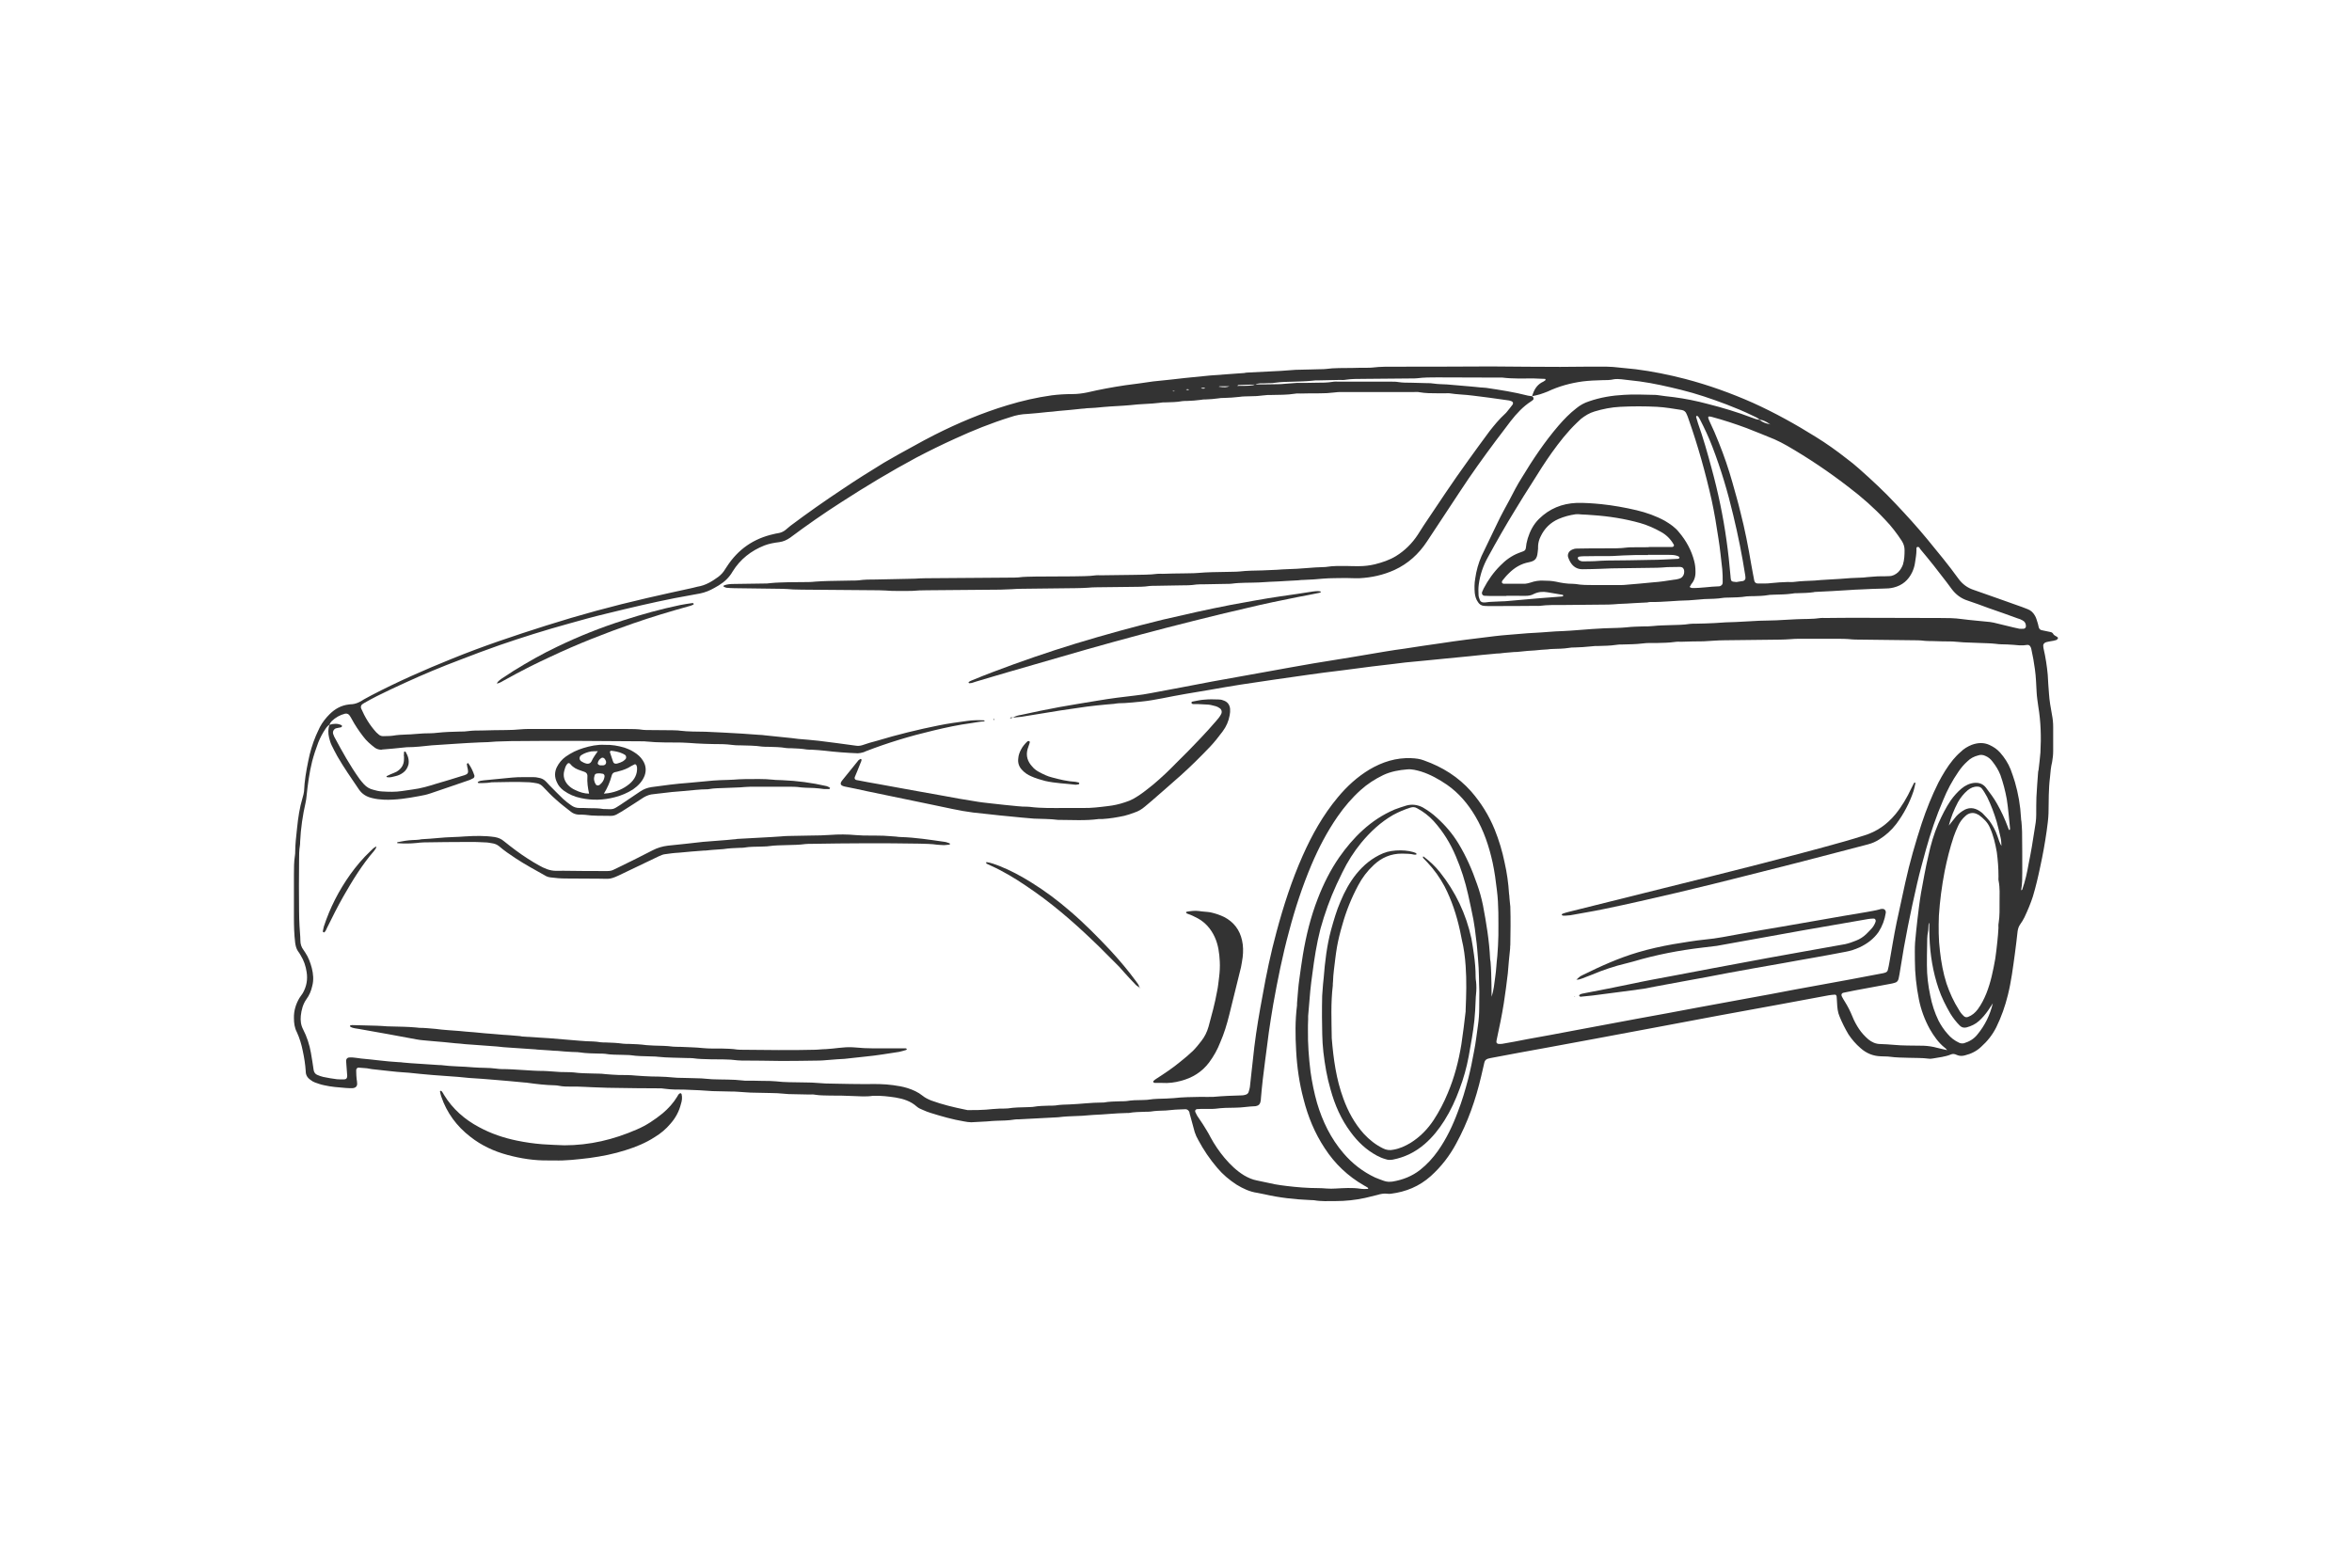 <?xml version="1.0" encoding="utf-8"?>
<!-- Generator: Adobe Illustrator 24.0.1, SVG Export Plug-In . SVG Version: 6.00 Build 0)  -->
<svg version="1.1" id="图层_1" xmlns="http://www.w3.org/2000/svg" xmlns:xlink="http://www.w3.org/1999/xlink" x="0px" y="0px"
	 viewBox="0 0 600 400" style="enable-background:new 0 0 600 400;" xml:space="preserve">
<style type="text/css">
	.st0{fill:#333333;}
	.st1{fill-rule:evenodd;clip-rule:evenodd;fill:#333333;}
	.st2{fill:none;}
</style>
<g>
	<path class="st0" d="M296.46,276.31c-0.59,0-1.19,0-1.78,0c-0.11,0-0.27-0.05-0.38-0.11c-0.11-0.05-0.16-0.32-0.05-0.38
		c0.22-0.22,0.48-0.43,0.75-0.59c2.1-1.35,4.2-2.75,6.14-4.36c1.08-0.86,2.1-1.72,3.13-2.69c0.81-0.81,1.51-1.67,2.21-2.59
		c0.86-1.08,1.45-2.32,1.83-3.66c0.81-2.96,1.62-5.93,2.16-8.94c0.27-1.24,0.38-2.53,0.54-3.77c0.16-1.29,0.22-2.59,0.16-3.88
		c-0.11-2.16-0.38-4.26-1.29-6.25c-0.97-2.1-2.42-3.77-4.47-4.85c-0.75-0.38-1.45-0.75-2.26-1.02c-0.16-0.05-0.32-0.11-0.48-0.22
		c-0.05-0.05-0.11-0.16-0.11-0.22c0.05-0.05,0.11-0.16,0.22-0.16c1.02-0.16,2.05-0.32,3.13-0.16c0.92,0.16,1.89,0.16,2.86,0.32
		c1.24,0.27,2.37,0.65,3.5,1.19c2.48,1.29,3.99,3.29,4.58,5.98c0.32,1.4,0.32,2.86,0.16,4.26c-0.11,0.86-0.27,1.72-0.43,2.59
		c-1.02,4.04-1.99,8.14-3.02,12.23c-0.59,2.37-1.29,4.69-2.26,6.9c-0.7,1.83-1.67,3.56-2.86,5.17c-1.83,2.42-4.26,3.93-7.22,4.69
		C299.69,276.21,298.07,276.42,296.46,276.31L296.46,276.31z"/>
	<path class="st0" d="M299.63,99.75c-0.16,0-0.32,0-0.48,0c0.05,0.05,0.05,0.11,0.11,0.11c0.11,0,0.22,0,0.32,0
		C299.58,99.85,299.58,99.8,299.63,99.75L299.63,99.75z M302.97,99.53c0.11-0.05,0.22-0.05,0.38-0.11
		c-0.11-0.05-0.22-0.11-0.32-0.11c-0.32,0-0.54,0.05-0.43,0.11C302.71,99.48,302.87,99.48,302.97,99.53L302.97,99.53z M306.69,99.15
		c0.22,0,0.38,0,0.48,0c0.16,0,0.22-0.05,0.16-0.16c0-0.05-0.11-0.05-0.16-0.05s-0.11,0-0.16,0c-0.05,0-0.11,0-0.16,0
		c-0.16,0-0.32,0.05-0.48,0.11C306.48,99.1,306.64,99.15,306.69,99.15L306.69,99.15z M310.9,98.67c1.56,0.22,1.94,0.16,2.75-0.11
		c-0.81,0-1.62,0-2.42,0C311.11,98.56,311,98.61,310.9,98.67L310.9,98.67z M420.44,141.56v0.05c-0.97,0-1.94,0-2.96,0
		c-1.13,0.05-2.21,0.05-3.34,0.11c-1.02,0.05-1.99,0.11-2.96,0.16c-2.42,0-4.85,0-7.27,0.05c-0.38,0-0.75,0.05-1.13,0.11
		c-0.22,0-0.38,0.43-0.22,0.59c0.11,0.16,0.22,0.32,0.38,0.38c0.22,0.11,0.48,0.22,0.7,0.22c1.08,0,2.1,0,3.18-0.05
		c1.08-0.05,2.1-0.16,3.18-0.16c3.66-0.05,7.33-0.05,10.99-0.16c2.37,0,4.69-0.16,7.06-0.27c0.11,0,0.27-0.11,0.32-0.16
		c0.05,0,0.05-0.11,0.05-0.16s0-0.11-0.05-0.16c-0.16-0.11-0.27-0.22-0.48-0.27c-0.75-0.27-1.56-0.27-2.37-0.27
		C423.83,141.56,422.16,141.56,420.44,141.56L420.44,141.56z M442.96,148.51c0.48-0.11,1.13-0.16,1.72-0.27
		c0.38-0.11,0.65-0.48,0.59-0.86c0-0.16-0.05-0.38-0.05-0.54c-0.81-5.17-1.83-10.29-3.07-15.41c-1.4-5.93-3.13-11.75-5.33-17.46
		c-0.92-2.42-1.99-4.69-3.18-7c-0.11-0.27-0.32-0.48-0.48-0.75c-0.11-0.05-0.27-0.11-0.32-0.11c-0.11,0-0.16,0.22-0.16,0.27
		c0.16,0.54,0.32,1.08,0.48,1.62c1.35,3.77,2.42,7.6,3.45,11.42c1.67,6.09,2.96,12.23,3.83,18.48c0.43,3.02,0.75,6.03,1.02,9.11
		c0,0.27,0.05,0.59,0.11,0.92c0.05,0.27,0.27,0.43,0.54,0.48C442.31,148.45,442.58,148.45,442.96,148.51L442.96,148.51z
		 M420.6,139.62c0,0,0,0,0-0.05c1.83,0,3.61,0,5.44,0c0.16,0,0.38,0,0.54,0c0.38-0.05,0.59-0.38,0.38-0.65
		c-0.81-1.4-1.89-2.48-3.29-3.23c-1.62-0.92-3.34-1.67-5.17-2.21c-3.99-1.13-8.14-1.78-12.28-2.05c-0.92-0.05-1.78-0.16-2.64-0.16
		c-0.54-0.05-1.13-0.11-1.67-0.05c-1.51,0.22-2.91,0.59-4.31,1.19c-2.1,0.92-3.61,2.42-4.58,4.47c-0.38,0.75-0.59,1.51-0.65,2.32
		c0,0.59,0,1.13-0.11,1.72c-0.16,1.62-0.65,2.21-2.21,2.53c-2.05,0.38-3.72,1.4-5.17,2.86c-0.59,0.54-1.08,1.19-1.62,1.83
		c-0.27,0.38-0.11,0.75,0.32,0.81c0.05,0,0.16,0,0.22,0c1.72,0,3.45,0,5.23,0c0.48-0.05,0.97-0.16,1.45-0.32
		c1.08-0.38,2.16-0.54,3.29-0.48c1.08,0,2.1,0.05,3.18,0.27c1.4,0.32,2.8,0.54,4.26,0.54c0.22,0,0.48,0.05,0.75,0.05
		c1.51,0.27,3.07,0.27,4.63,0.27c2.32,0,4.63,0,6.95,0c0.54,0,1.08-0.05,1.67-0.11c2.16-0.16,4.31-0.38,6.52-0.59
		c1.72-0.11,3.45-0.38,5.17-0.65c0.48-0.05,0.97-0.11,1.45-0.27c0.65-0.16,1.08-0.65,1.24-1.29c0.05-0.22,0.05-0.48,0.05-0.7
		c-0.05-0.59-0.38-0.97-0.97-1.02c-1.08,0-2.21,0.05-3.34,0.05c-0.86,0.05-1.72,0.16-2.59,0.16c-3.88,0.05-7.76,0.11-11.64,0.16
		c-0.92,0-1.83,0.11-2.75,0.11c-1.56,0.05-3.13,0.11-4.69,0.11c-1.35,0-2.37-0.65-3.07-1.83c-0.22-0.38-0.38-0.75-0.54-1.19
		c-0.22-0.65,0.05-1.4,0.65-1.78c0.32-0.22,0.65-0.32,1.02-0.43c0.38-0.05,0.75-0.05,1.13-0.05c2.1-0.05,4.2-0.05,6.36-0.05
		c1.99,0,3.99,0.05,5.98-0.22c0.43-0.05,0.86-0.05,1.29-0.05C417.85,139.62,419.25,139.62,420.6,139.62L420.6,139.62z
		 M510.09,229.92c0-1.62,0.11-3.34-0.22-5.06c-0.11-0.43-0.05-0.86-0.05-1.29c0-2.05-0.16-4.09-0.43-6.14
		c-0.38-2.16-0.86-4.26-1.78-6.3c-0.59-1.35-1.62-2.32-2.8-3.18c-0.05-0.05-0.22-0.11-0.32-0.16c-1.02-0.59-2.21-0.43-3.07,0.38
		c-0.81,0.7-1.45,1.56-1.89,2.53c-0.43,0.92-0.81,1.83-1.13,2.75c-0.97,2.91-1.72,5.87-2.32,8.89c-0.38,1.89-0.65,3.77-0.92,5.71
		c-0.22,1.83-0.43,3.66-0.54,5.55c-0.11,3.02-0.11,6.09,0.27,9.11c0.32,2.8,0.81,5.55,1.67,8.24c0.81,2.37,1.83,4.63,3.18,6.74
		c0.32,0.59,0.75,1.13,1.29,1.62c0.27,0.22,0.65,0.32,1.02,0.16c1.02-0.38,1.83-1.08,2.48-1.94c0.92-1.24,1.62-2.64,2.21-4.09
		c1.13-2.86,1.72-5.82,2.26-8.84c0.22-1.45,0.38-2.96,0.54-4.47c0.11-1.08,0.22-2.21,0.27-3.34c0-0.43-0.05-0.86,0.05-1.29
		C510.15,233.69,510.09,231.86,510.09,229.92L510.09,229.92z M479.06,147.05c1.24,0,2.05,0,2.86-0.05c0.92,0,1.67-0.43,2.32-1.02
		c0.54-0.54,0.92-1.19,1.19-1.89c0.38-1.24,0.43-2.48,0.43-3.72c0-0.92-0.27-1.67-0.75-2.42c-1.24-1.89-2.59-3.66-4.15-5.28
		c-2.86-3.07-5.98-5.82-9.32-8.35c-5.01-3.88-10.29-7.44-15.79-10.61c-1.02-0.59-2.1-1.13-3.18-1.62c-2.37-0.97-4.74-1.94-7.11-2.86
		c-2.91-1.08-5.87-2.05-8.89-2.86c-0.22-0.05-0.48-0.11-0.7-0.11c-0.11,0-0.22,0.22-0.22,0.27c0.11,0.38,0.22,0.7,0.38,1.02
		c0.86,1.78,1.62,3.56,2.32,5.33c1.35,3.34,2.53,6.79,3.5,10.24c0.7,2.53,1.45,5.06,2.05,7.6c1.13,4.36,1.99,8.84,2.75,13.31
		c0.27,1.35,0.48,2.75,0.75,4.04c0.11,0.54,0.43,0.81,0.92,0.81c1.19,0,2.37,0.05,3.5-0.11c1.4-0.16,2.75-0.22,4.1-0.27
		c0.65,0,1.29,0.05,1.89-0.05c1.67-0.22,3.34-0.22,5.01-0.32c2.21-0.22,4.36-0.27,6.52-0.43c1.83-0.16,3.61-0.27,5.44-0.32
		c0.43,0,0.86-0.05,1.29-0.11C477.28,147.16,478.36,147.11,479.06,147.05L479.06,147.05z M384.28,152.01v0.05c-1.45,0-2.86,0-4.31,0
		c-0.43,0-0.86-0.05-1.29-0.05c-0.48-0.05-0.75-0.48-0.59-0.97c0.11-0.27,0.22-0.54,0.38-0.86c1.13-2.16,2.53-4.15,4.26-5.87
		c1.35-1.4,2.91-2.53,4.74-3.23c1.89-0.7,1.67-0.43,1.94-2.42c0.11-0.43,0.22-0.86,0.32-1.29c0.59-1.89,1.45-3.56,2.86-4.96
		c2.69-2.64,5.87-3.93,9.59-4.09c2.1-0.05,4.2,0.11,6.36,0.32c3.02,0.32,6.03,0.86,9,1.56c2.48,0.59,4.9,1.45,7.17,2.69
		c1.35,0.81,2.64,1.67,3.61,2.91c1.83,2.16,3.18,4.63,3.88,7.38c0.22,0.86,0.32,1.72,0.32,2.59c0.05,1.24-0.27,2.37-1.08,3.29
		c-0.11,0.22-0.22,0.43-0.38,0.65c0,0.05,0.05,0.16,0.11,0.16c0.16,0.05,0.32,0.16,0.48,0.16c2.32,0.05,4.58-0.38,6.9-0.43
		c0.11,0,0.27-0.05,0.38-0.11c0.22-0.11,0.38-0.27,0.48-0.54c0.05-0.16,0.05-0.38,0.05-0.54c0-1.08,0-2.1-0.11-3.18
		c-0.32-2.59-0.54-5.23-0.97-7.81c-0.48-3.23-1.02-6.52-1.72-9.75c-1.56-6.95-3.5-13.9-5.87-20.64c-0.16-0.48-0.32-0.97-0.54-1.4
		c-0.22-0.59-0.65-0.92-1.24-1.02c-2.1-0.32-4.2-0.7-6.3-0.81c-3.13-0.16-6.25-0.16-9.38,0c-2.26,0.11-4.42,0.54-6.57,1.19
		c-1.29,0.38-2.42,1.08-3.45,1.89c-0.38,0.32-0.7,0.7-1.08,1.02c-2.42,2.32-4.42,4.9-6.36,7.6c-1.72,2.42-3.34,4.96-4.9,7.49
		c-1.51,2.37-3.02,4.74-4.47,7.17c-2.42,3.93-4.69,7.92-6.9,11.96c-1.24,2.21-2.05,4.58-2.37,7.06c-0.11,0.86-0.11,1.72-0.05,2.64
		c0,0.38,0.16,0.81,0.32,1.24c0.11,0.38,0.43,0.59,0.86,0.65c0.16,0,0.38,0,0.54,0c1.35-0.22,2.75-0.16,4.09-0.27
		c0.65,0,1.24-0.05,1.89-0.11c2.64-0.27,5.33-0.43,7.97-0.7c1.89-0.11,3.77-0.32,5.6-0.43c0.05,0,0.11,0,0.16-0.05
		c0.05,0,0.16-0.05,0.16-0.11c0.05-0.11,0-0.22-0.16-0.27c-1.24-0.22-2.53-0.43-3.83-0.65c-1.24-0.22-2.37-0.11-3.5,0.43
		c-0.65,0.38-1.4,0.48-2.16,0.48C387.51,152.01,385.9,152.01,384.28,152.01L384.28,152.01z M380.51,254.33
		c0.54-1.67,0.7-3.34,0.92-5.01c0.27-1.78,0.32-3.61,0.54-5.39c0.16-1.78,0.22-3.5,0.27-5.23c0-3.88,0.11-7.76-0.38-11.58
		c-0.27-2.37-0.59-4.69-1.08-7c-0.92-4.2-2.26-8.19-4.42-11.85c-1.89-3.18-4.2-5.93-7.22-8.03c-2.05-1.4-4.26-2.64-6.63-3.39
		c-1.13-0.32-2.32-0.65-3.5-0.54c-2.1,0.16-4.2,0.54-6.14,1.45c-2.1,1.02-4.04,2.26-5.77,3.83c-2.21,1.99-4.15,4.26-5.87,6.74
		c-2.69,3.88-4.85,8.03-6.68,12.34c-2.32,5.5-4.2,11.21-5.71,16.97c-1.67,6.14-2.91,12.34-4.04,18.64c-0.38,2.37-0.81,4.8-1.13,7.17
		c-0.32,2.37-0.59,4.74-0.92,7.06c-0.43,3.23-0.81,6.41-1.08,9.64c0,0.32-0.05,0.65-0.11,0.92c-0.11,0.65-0.48,1.02-1.08,1.13
		c-0.05,0-0.16,0.05-0.22,0.05c-1.72,0.05-3.45,0.38-5.17,0.38c-1.72,0-3.39,0.05-5.06,0.27c-0.48,0.05-0.97,0.05-1.51,0.05
		c-0.75,0-1.51,0-2.21,0c-0.32,0-0.65,0.05-0.97,0.05c-0.38,0.05-0.59,0.43-0.38,0.81c0.16,0.32,0.27,0.59,0.43,0.86
		c0.48,0.7,0.97,1.45,1.45,2.16c0.7,1.13,1.4,2.21,1.99,3.39c1.02,1.89,2.21,3.61,3.56,5.23c1.45,1.72,3.07,3.29,5.01,4.47
		c1.02,0.59,2.1,1.08,3.29,1.29c1.51,0.32,3.07,0.65,4.58,0.97c0.97,0.16,1.94,0.32,2.96,0.43c2.64,0.32,5.33,0.54,8.03,0.54
		c0.7,0,1.45,0.05,2.21,0.11c0.75,0.05,1.51,0.05,2.26,0c2.1-0.11,4.2-0.27,6.3,0.05c0.65,0.11,1.24,0.05,1.89,0.05
		c0,0,0.05-0.05,0.11-0.11c0-0.05,0-0.16-0.05-0.16c-0.32-0.22-0.65-0.43-0.97-0.59c-4.15-2.37-7.49-5.55-10.08-9.54
		c-2.53-3.83-4.26-8.03-5.39-12.5c-1.08-4.04-1.67-8.19-1.89-12.34c-0.22-3.88-0.27-7.7,0.22-11.58c0-0.38,0-0.75,0.05-1.13
		c0.16-1.83,0.27-3.72,0.54-5.55c0.27-2.1,0.59-4.2,0.92-6.3c0.81-4.85,1.99-9.64,3.77-14.22c1.45-3.77,3.23-7.33,5.5-10.61
		c1.78-2.53,3.72-4.85,5.98-6.9c2.42-2.21,5.12-3.99,8.14-5.28c0.97-0.38,1.99-0.7,3.02-1.02c1.4-0.38,2.8-0.22,4.15,0.48
		c1.29,0.75,2.53,1.62,3.61,2.64c2.16,1.94,3.99,4.09,5.5,6.57c1.99,3.29,3.5,6.74,4.74,10.35c0.65,1.78,1.13,3.56,1.51,5.39
		c0.86,4.53,1.62,9.11,1.83,13.69c0.05,0.27,0.05,0.54,0.11,0.75c0.05,0.92,0.16,1.89,0.16,2.8
		C380.46,250.24,380.51,252.28,380.51,254.33L380.51,254.33z M377.38,252.98c-0.11-2.37-0.05-5.28-0.32-8.14
		c-0.16-1.83-0.27-3.72-0.54-5.55c-0.16-1.56-0.38-3.13-0.65-4.63c-0.43-2.16-0.86-4.26-1.35-6.41c-0.75-3.34-1.78-6.63-3.13-9.75
		c-1.4-3.34-3.23-6.3-5.66-9c-1.24-1.35-2.64-2.42-4.26-3.29c-0.54-0.32-1.08-0.32-1.62-0.16c-1.56,0.48-3.07,1.13-4.47,1.89
		c-3.18,1.83-5.82,4.31-8.14,7.11c-1.89,2.32-3.5,4.85-4.8,7.54c-0.48,1.02-0.97,2.05-1.45,3.02c-1.72,3.72-3.07,7.54-4.15,11.42
		c-0.97,3.77-1.56,7.6-2.05,11.42c-0.22,1.45-0.38,2.96-0.54,4.42c-0.16,2.1-0.38,4.26-0.54,6.36c0,0.27,0,0.59,0,0.92
		c-0.05,0.86-0.05,1.72-0.05,2.64c-0.05,3.56,0.22,7.06,0.65,10.61c0.38,2.69,0.92,5.39,1.67,8.03c1.4,4.69,3.5,9.05,6.74,12.82
		c2.26,2.64,4.96,4.74,8.08,6.2c0.75,0.32,1.51,0.59,2.26,0.86s1.51,0.27,2.26,0.16c2.53-0.43,4.9-1.35,6.95-2.96
		c1.78-1.4,3.29-3.07,4.58-4.9c2.16-3.07,3.77-6.47,5.06-9.97c1.08-2.75,1.89-5.55,2.64-8.41c0.59-2.32,1.08-4.74,1.51-7.11
		c0.43-2.16,0.65-4.31,0.97-6.47c0.22-1.51,0.32-2.96,0.32-4.47C377.38,255.95,377.38,254.71,377.38,252.98L377.38,252.98z
		 M496.79,267.96h-0.05c-0.22-0.22-0.38-0.48-0.65-0.65c-1.62-1.29-2.8-3.02-3.83-4.8c-1.29-2.37-2.21-4.85-2.75-7.54
		c-0.65-3.29-1.02-6.63-1.02-10.02c0-1.45-0.05-2.96,0.05-4.47c0.16-1.94,0.38-3.83,0.59-5.77c0.27-2.26,0.54-4.58,0.92-6.84
		c0.59-3.18,1.13-6.36,1.89-9.54c0.59-2.8,1.4-5.55,2.53-8.19c0.92-2.05,1.89-4.04,3.18-5.93c0.81-1.13,1.72-2.16,2.75-3.02
		c0.97-0.81,2.1-1.35,3.39-1.45c1.13-0.05,2.05,0.27,2.8,1.19c1.02,1.35,2.05,2.69,2.86,4.15c1.08,1.89,1.99,3.88,2.75,5.93
		c0.11,0.27,0.16,0.48,0.27,0.7c0.05,0.05,0.11,0.05,0.16,0.05s0.11-0.05,0.11-0.11c0-0.16,0.05-0.38,0-0.54
		c-0.27-2.42-0.43-4.85-0.81-7.22c-0.38-2.1-0.92-4.15-1.62-6.14c-0.48-1.24-1.19-2.37-1.99-3.39c-0.48-0.65-1.08-1.19-1.89-1.51
		c-0.59-0.27-1.19-0.32-1.78-0.11c-1.08,0.27-1.99,0.75-2.75,1.51c-0.92,0.81-1.67,1.72-2.32,2.69c-1.56,2.26-2.86,4.69-3.88,7.22
		c-1.78,4.15-3.23,8.41-4.42,12.72c-0.75,2.8-1.56,5.66-2.21,8.51c-1.67,7.27-3.18,14.6-4.31,21.98c-0.11,0.81-0.27,1.62-0.43,2.37
		c-0.11,0.54-0.48,0.92-0.97,1.02c-0.38,0.11-0.75,0.22-1.13,0.27c-2.96,0.54-5.98,1.13-9,1.67c-0.97,0.22-1.94,0.38-2.91,0.59
		c-0.54,0.11-0.7,0.54-0.43,1.02c0.22,0.43,0.48,0.86,0.75,1.29c0.75,1.19,1.4,2.48,1.94,3.83c0.43,1.08,1.02,2.16,1.67,3.13
		c0.65,0.97,1.45,1.83,2.37,2.64c0.86,0.7,1.89,1.19,3.07,1.19c2.32,0.05,4.58,0.38,6.9,0.38c1.35,0,2.75,0.05,4.09,0.05
		c1.19,0.05,2.37,0.22,3.5,0.54C495.06,267.59,495.92,267.75,496.79,267.96L496.79,267.96z M508.37,256
		c-0.38,0.59-0.75,1.13-1.13,1.72c-0.7,1.02-1.51,1.99-2.42,2.8c-0.92,0.81-1.94,1.29-3.13,1.62c-0.65,0.16-1.24,0.05-1.72-0.43
		c-0.92-0.92-1.72-1.94-2.42-3.07c-1.19-2.05-2.26-4.15-3.02-6.41c-1.45-4.26-2.16-8.67-2.32-13.15c-0.05-1.19-0.05-2.37-0.05-3.66
		c-0.27,0.43-0.16,0.81-0.22,1.19c-0.05,0.38,0,0.75-0.11,1.13c-0.22,1.19-0.22,2.37-0.22,3.5c-0.05,1.72-0.05,3.39-0.05,5.06
		c0,2.64,0.32,5.23,0.86,7.76c0.43,2.21,1.13,4.36,2.1,6.36c0.65,1.24,1.4,2.37,2.32,3.39c0.81,0.97,1.78,1.72,2.96,2.26
		c0.38,0.16,0.81,0.22,1.24,0.11c1.4-0.43,2.53-1.13,3.39-2.21C506.38,261.6,507.67,258.96,508.37,256c0-0.05,0-0.11,0.05-0.16
		C508.37,255.89,508.37,255.95,508.37,256L508.37,256z M497.11,210.69c0.48-0.59,1.02-1.24,1.51-1.89c0.54-0.75,1.24-1.35,2.05-1.89
		c1.45-0.97,2.91-0.92,4.36,0.05c0.32,0.22,0.7,0.48,0.97,0.81c0.54,0.54,1.02,1.08,1.51,1.67c0.86,1.19,1.56,2.48,2.05,3.93
		c0.32,0.86,0.54,1.78,1.08,2.59c0,0.11,0,0.22,0.05,0.32c0,0.05,0.05,0.05,0.05,0.11c-0.05-0.16-0.11-0.32-0.16-0.43
		c-0.05-0.75-0.05-1.51-0.22-2.21c-0.32-1.4-0.65-2.8-1.02-4.15c-0.65-2.16-1.45-4.26-2.42-6.25c-0.43-0.75-0.86-1.56-1.4-2.21
		c-0.27-0.27-0.59-0.43-1.02-0.43c-0.97-0.05-1.78,0.32-2.53,0.92c-1.02,0.86-1.83,1.89-2.48,3.02c-1.02,1.94-1.83,3.93-2.37,6.09
		c0,0,0,0.05-0.05,0.11C497.11,210.79,497.11,210.74,497.11,210.69L497.11,210.69z M452.23,108.58L452.23,108.58
		c-0.27-0.11-0.48-0.27-0.75-0.38c-0.81-0.54-1.62-1.02-2.59-1.13c-0.54-0.48-1.19-0.75-1.78-1.02c-2.21-1.08-4.42-1.99-6.68-2.86
		c-3.83-1.45-7.65-2.75-11.58-3.72c-3.5-0.86-7-1.67-10.61-2.16c-1.56-0.16-3.07-0.38-4.63-0.54c-0.65-0.05-1.24-0.11-1.89,0
		C410.74,97,409.77,97,408.74,97c-1.67,0.05-3.34,0.11-5.01,0.32c-3.13,0.43-6.09,1.24-8.94,2.59c-0.65,0.27-1.29,0.48-1.94,0.7
		c-0.65,0.22-1.35,0.32-1.99,0.48c0.05-0.22,0.11-0.48,0.22-0.7c0.48-1.35,1.29-2.42,2.64-3.02c0.16-0.11,0.32-0.22,0.48-0.32
		c0,0,0.05-0.05,0.05-0.11c0.05-0.16,0-0.27-0.16-0.27c-0.97-0.05-1.89-0.05-2.8-0.11c-2.69,0-5.39,0.11-8.03-0.22
		c-0.38,0-0.75,0-1.13,0c-5.17,0-10.35-0.05-15.52-0.05c-1.67,0-3.34,0-5.06,0.22c-0.48,0.05-0.97,0.05-1.45,0.05
		c-4.15,0.05-8.24,0.05-12.34,0.11c-1.51,0-3.02,0-4.47,0.22c-0.48,0.11-1.02,0.05-1.51,0.05c-1.72,0.05-3.5,0.05-5.23,0.11
		c-0.7,0-1.4,0-2.05,0.11c-1.51,0.16-3.02,0.16-4.47,0.22c-1.56,0.05-3.13,0.05-4.69,0.27c-0.54,0.11-1.08,0.11-1.67,0.11
		c-0.75,0.05-1.51,0.05-2.21,0.05c-0.48,0.05-0.92,0.11-1.29,0.32c-1.4,0-2.86,0.05-4.26,0.11c-0.05,0-0.11,0.05-0.27,0.22
		c1.45-0.05,2.69,0.05,3.99-0.16c0.16-0.05,0.38-0.11,0.54-0.22c1.94,0,3.88,0,5.77-0.05c0.65,0,1.24-0.05,1.89-0.11
		c0.97-0.05,1.99-0.16,2.96-0.22c1.72,0,3.39,0,5.06-0.05c1.35,0,2.75,0,4.1-0.22c0.54-0.11,1.13-0.05,1.67-0.05
		c4.42,0,8.89,0,13.31,0c0.59,0,1.24,0,1.83,0.11c1.08,0.16,2.1,0.16,3.18,0.16c1.4,0.05,2.75,0.05,4.1,0.11
		c0.59,0,1.13,0,1.72,0.11c1.08,0.16,2.21,0.16,3.34,0.22c2.1,0.16,4.2,0.38,6.3,0.54c0.75,0.05,1.51,0.16,2.21,0.22
		c0.54,0.05,1.02,0.05,1.51,0.11c3.61,0.54,7.17,1.08,10.67,1.99c0.38,0.05,0.75,0.11,1.08,0.16c0.11,0.11,0.16,0.16,0.27,0.27
		c0.11,0.32,0.11,0.54-0.11,0.7c-0.16,0.11-0.27,0.22-0.43,0.32c-2.1,1.35-3.72,3.13-5.23,5.06c-1.29,1.67-2.53,3.39-3.83,5.06
		c-3.13,4.2-6.2,8.46-9.05,12.82c-2.86,4.26-5.6,8.57-8.46,12.82c-2.1,3.18-4.8,5.66-8.3,7.27c-2.86,1.29-5.82,1.94-8.89,2.1
		c-1.19,0.05-2.37-0.05-3.56-0.05c-1.94,0.05-3.88,0-5.77,0.16c-1.62,0.16-3.23,0.27-4.85,0.32c-0.54,0-1.02,0.05-1.51,0.11
		c-1.02,0.05-1.99,0.11-2.96,0.16c-1.45,0.11-2.91,0.16-4.31,0.22c-0.86,0.05-1.72,0.11-2.64,0.16c-2.32,0.11-4.74,0-7.06,0.32
		c-0.43,0.05-0.86,0.05-1.35,0.05c-1.99,0.05-3.99,0.05-5.98,0.11c-0.54,0-1.13,0-1.67,0.05c-1.35,0.22-2.75,0.22-4.1,0.22
		c-2.1,0.05-4.26,0.05-6.36,0.11c-0.48,0-1.02,0-1.51,0.05c-1.4,0.22-2.86,0.22-4.26,0.22c-3.13,0.05-6.25,0.05-9.38,0.11
		c-0.7,0-1.35,0.05-2.05,0.11c-1.02,0.05-1.99,0.11-3.02,0.11c-4.58,0.05-9.21,0.11-13.85,0.16c-0.86,0-1.72,0.05-2.59,0.11
		c-0.92,0-1.89,0.11-2.8,0.11c-6.3,0.05-12.61,0.11-18.91,0.16c-1.24,0-2.48,0.05-3.72,0.16c-1.67,0.05-3.34,0-5.06,0
		c-1.08-0.05-2.21-0.16-3.34-0.16c-6.57-0.05-13.09-0.11-19.67-0.16c-0.7,0-1.45-0.05-2.21-0.05c-0.92-0.05-1.89-0.16-2.8-0.16
		c-4.04-0.05-8.14-0.11-12.18-0.16c-0.65,0-1.35-0.05-2.05-0.11c-0.22-0.05-0.43-0.16-0.7-0.27c0,0-0.05-0.11-0.05-0.16
		c0-0.05,0.05-0.11,0.11-0.16c0.81-0.32,1.67-0.38,2.59-0.38c2.48-0.05,4.96-0.05,7.49-0.11c0.59,0,1.24,0,1.83-0.11
		c1.51-0.16,3.02-0.16,4.47-0.22c1.78,0,3.5-0.05,5.28-0.05c0.54,0,1.08-0.05,1.67-0.11c1.13-0.05,2.21-0.16,3.34-0.16
		c1.99-0.05,3.99-0.05,5.98-0.11c0.59,0,1.13,0,1.67-0.05c1.51-0.22,3.02-0.22,4.53-0.22c2.53-0.05,5.06-0.11,7.65-0.16
		c0.75,0,1.51-0.05,2.26-0.05c0.86-0.05,1.72-0.11,2.59-0.11c7.22-0.05,14.49-0.11,21.71-0.16c0.65,0,1.35,0,2.05-0.05
		c1.51-0.22,2.96-0.16,4.47-0.22c3.13,0,6.25-0.05,9.38-0.05c1.99-0.05,3.99,0,5.98-0.27c0.32-0.05,0.7,0,1.08,0
		c2.8-0.05,5.66-0.05,8.46-0.11c2.05-0.05,4.09,0,6.14-0.27c0.43-0.05,0.86,0,1.29,0c1.78-0.05,3.5-0.11,5.28-0.11
		c1.24-0.05,2.48,0,3.72-0.11c2.42-0.22,4.85-0.22,7.27-0.27c1.13-0.05,2.26,0,3.39-0.11c1.89-0.22,3.83-0.22,5.77-0.27
		c1.24-0.05,2.48-0.11,3.72-0.16c0.97-0.05,1.89-0.16,2.8-0.16c3.13-0.05,6.25-0.48,9.38-0.54c0.16,0,0.32,0,0.54-0.05
		c1.67-0.27,3.34-0.22,5.01-0.22c1.08,0.05,2.16,0.05,3.18,0.05c1.4,0,2.75-0.16,4.09-0.48c1.89-0.48,3.72-1.08,5.39-2.1
		c2.26-1.4,4.1-3.23,5.55-5.44c0.54-0.81,1.02-1.56,1.51-2.37c3.72-5.55,7.38-11.1,11.32-16.54c1.78-2.53,3.66-5.01,5.5-7.54
		c1.19-1.51,2.42-3.02,3.83-4.31c0.22-0.22,0.48-0.43,0.65-0.7c0.48-0.59,0.97-1.19,1.4-1.78c0.22-0.32,0.05-0.75-0.38-0.86
		c-0.16-0.05-0.38-0.11-0.54-0.16c-1.67-0.22-3.34-0.48-5.01-0.7c-1.4-0.22-2.8-0.32-4.26-0.54c-1.94-0.27-3.99-0.27-5.93-0.59
		c-0.32-0.05-0.65,0-0.92,0c-0.7,0-1.4,0-2.1,0c-1.56,0-3.07,0-4.63-0.27c-0.48-0.11-1.02-0.05-1.51-0.05c-6.09,0-12.23,0-18.32,0
		c-0.65,0-1.24,0-1.89,0.11c-1.24,0.16-2.48,0.22-3.72,0.22c-1.62,0-3.23,0-4.85,0.05c-0.48,0-1.02-0.05-1.51,0.05
		c-1.99,0.32-3.99,0.27-5.98,0.32c-0.65,0-1.35,0-2.05,0.11c-1.13,0.16-2.21,0.22-3.34,0.22c-0.92,0.05-1.89,0-2.8,0.16
		c-1.29,0.16-2.59,0.22-3.93,0.27c-0.48,0-0.97,0-1.45,0.11c-1.08,0.16-2.1,0.22-3.18,0.27c-0.43,0-0.86,0-1.29,0.11
		c-1.13,0.16-2.26,0.22-3.39,0.27c-0.43,0-0.86,0-1.29,0.05c-1.4,0.27-2.86,0.27-4.26,0.32c-0.54,0-1.02,0-1.51,0.11
		c-2.48,0.32-4.96,0.27-7.44,0.59c-2.32,0.22-4.63,0.27-6.9,0.48c-1.45,0.16-2.86,0.27-4.31,0.32c-0.38,0.05-0.75,0.11-1.13,0.11
		c-2.05,0.22-4.09,0.43-6.14,0.59c-0.92,0.11-1.83,0.22-2.75,0.27c-1.67,0.16-3.34,0.38-5.06,0.48c-1.51,0.05-2.96,0.32-4.36,0.81
		c-4.85,1.51-9.54,3.39-14.12,5.5c-3.34,1.51-6.63,3.13-9.91,4.85c-6.52,3.5-12.88,7.33-19.13,11.37
		c-4.47,2.86-8.78,5.87-13.04,9.05c-0.86,0.59-1.67,0.97-2.75,1.13c-1.29,0.16-2.59,0.38-3.83,0.86c-3.39,1.35-6.14,3.5-8.08,6.63
		c-0.86,1.51-2.05,2.64-3.56,3.56c-0.38,0.22-0.75,0.43-1.13,0.65c-1.13,0.65-2.32,1.13-3.61,1.4c-2.16,0.38-4.31,0.81-6.47,1.19
		c-5.71,1.13-11.42,2.48-17.13,3.88c-3.39,0.81-6.74,1.72-10.13,2.69c-5.87,1.62-11.69,3.45-17.46,5.44
		c-3.39,1.19-6.68,2.42-10.02,3.72c-4.74,1.78-9.38,3.72-13.96,5.82c-2.48,1.13-4.9,2.26-7.27,3.45c-1.13,0.54-2.21,1.19-3.29,1.78
		c-0.16,0.11-0.32,0.22-0.48,0.32c-0.27,0.22-0.43,0.65-0.27,1.02c0.97,2.26,2.21,4.31,3.88,6.14c0.16,0.16,0.38,0.32,0.54,0.48
		c0.32,0.32,0.75,0.48,1.19,0.48c0.81-0.05,1.62,0,2.42-0.11c1.24-0.22,2.48-0.27,3.72-0.32c0.65,0,1.24-0.05,1.89-0.11
		c0.75-0.05,1.51-0.11,2.26-0.16c1.13-0.05,2.37,0,3.5-0.16c1.99-0.22,3.99-0.27,5.98-0.32c0.65,0,1.24,0,1.89-0.11
		c1.19-0.16,2.37-0.16,3.56-0.16c2.05-0.05,4.09-0.11,6.14-0.11c0.65,0,1.24-0.05,1.89-0.05c1.19-0.05,2.37-0.22,3.56-0.22
		c8.46,0,16.97,0,25.43,0c1.35,0,2.75,0,4.09,0.22c0.48,0.05,1.02,0.05,1.51,0.05c1.99,0,3.99,0.05,5.98,0.05
		c0.65,0.05,1.24,0,1.89,0.11c2.16,0.27,4.31,0.22,6.52,0.27c3.13,0.16,6.25,0.27,9.32,0.48c1.51,0.11,3.02,0.22,4.47,0.32
		c0.43,0,0.86,0.05,1.29,0.11c1.78,0.16,3.5,0.38,5.23,0.54c1.13,0.11,2.21,0.22,3.34,0.38c1.72,0.16,3.5,0.27,5.23,0.48
		c3.13,0.38,6.3,0.81,9.43,1.24c0.59,0.11,1.13,0.05,1.67-0.11c1.24-0.43,2.48-0.81,3.77-1.13c5.17-1.56,10.45-2.86,15.79-3.93
		c2.37-0.48,4.8-0.81,7.17-1.13c1.45-0.22,2.86-0.22,4.31-0.16c0.16,0,0.22,0.11,0.16,0.22c0,0.05-0.11,0.05-0.16,0.05
		c-1.02,0.05-2.05,0.27-3.13,0.43c-3.29,0.43-6.52,1.13-9.7,1.89c-5.93,1.4-11.69,3.13-17.35,5.33c-0.22,0.11-0.43,0.22-0.7,0.27
		c-0.43,0.11-0.86,0.22-1.29,0.22c-2.8-0.11-5.6-0.32-8.35-0.65c-1.13-0.11-2.26-0.22-3.39-0.27c-0.43,0-0.86,0-1.29-0.05
		c-1.29-0.22-2.59-0.27-3.88-0.32c-0.48,0-0.92,0-1.35-0.05c-1.51-0.27-3.07-0.27-4.63-0.32c-0.54,0-1.02,0-1.51-0.05
		c-1.83-0.27-3.72-0.27-5.6-0.32c-0.7,0-1.35,0-2.05-0.11c-1.62-0.22-3.23-0.22-4.85-0.22c-1.45-0.05-2.86-0.05-4.31-0.16
		c-1.24-0.11-2.48-0.16-3.72-0.22c-3.02-0.05-5.98,0.05-9-0.27c-0.32-0.05-0.75-0.05-1.08-0.05c-11.21-0.11-22.36-0.16-33.51-0.05
		c-1.24,0.05-2.48,0.05-3.72,0.11c-1.4,0.11-2.75,0.22-4.15,0.22c-1.89,0.11-3.83,0.16-5.77,0.32c-2.16,0.16-4.36,0.27-6.52,0.43
		c-2.1,0.22-4.2,0.48-6.36,0.48c-0.16,0-0.38,0.05-0.54,0.05c-1.94,0.22-3.83,0.38-5.77,0.54c-0.05,0.05-0.11,0.05-0.16,0.05
		c-0.59,0-1.13-0.16-1.62-0.48c-1.13-0.86-2.21-1.78-3.07-2.96c-1.08-1.4-2.05-2.86-2.86-4.36c-0.16-0.27-0.32-0.59-0.48-0.81
		c-0.27-0.48-0.75-0.7-1.24-0.59c-1.29,0.32-2.42,0.97-3.39,1.89c-0.27,0.27-0.48,0.59-0.59,0.97v-0.05
		c-0.43,0.27-0.75,0.65-1.02,1.08c-0.75,1.08-1.35,2.26-1.83,3.45c-0.59,1.56-1.13,3.18-1.56,4.8c-0.75,2.96-1.13,6.03-1.45,9.05
		c-0.05,0.48-0.11,0.97-0.22,1.45c-0.75,3.29-1.24,6.63-1.4,10.02c0,0.32,0,0.59-0.05,0.92c-0.22,1.29-0.22,2.59-0.22,3.93
		c-0.05,4.31-0.05,8.57,0,12.88c0,1.24,0.05,2.53,0.11,3.77c0.05,1.24,0.22,2.48,0.22,3.72c0,0.92,0.27,1.72,0.81,2.42
		c0.16,0.22,0.27,0.43,0.43,0.65c0.81,1.19,1.29,2.53,1.67,3.93c0.38,1.51,0.54,3.07,0.11,4.63c-0.27,1.24-0.75,2.37-1.51,3.39
		c-0.86,1.24-1.24,2.69-1.4,4.2c-0.11,1.19,0,2.32,0.59,3.45c0.97,1.89,1.62,3.88,1.99,5.98c0.27,1.45,0.48,2.96,0.7,4.42
		c0.11,0.54,0.38,0.97,0.86,1.19c0.54,0.22,1.02,0.43,1.56,0.54c1.19,0.27,2.37,0.43,3.5,0.59c0.59,0.05,1.13,0.05,1.72,0.05
		c0.65,0,0.92-0.27,0.92-0.92c-0.05-0.97-0.16-1.99-0.22-2.96c0-0.27-0.05-0.54-0.05-0.75c-0.05-0.59,0.32-0.97,0.86-0.97
		c0.43-0.05,0.86,0,1.29,0.05c0.59,0.05,1.13,0.16,1.67,0.22c3.18,0.27,6.3,0.75,9.48,0.92c0.43,0,0.86,0.05,1.29,0.11
		c0.65,0.05,1.29,0.11,1.89,0.16c2.42,0.16,4.85,0.32,7.27,0.48c0.11,0,0.27,0,0.38,0c2.8,0.38,5.6,0.32,8.41,0.59
		c1.89,0.16,3.83,0.05,5.77,0.32c0.43,0.05,0.86,0.11,1.29,0.11c3.66,0,7.22,0.48,10.83,0.48c0.32,0,0.65,0.05,0.97,0.05
		c1.02,0.05,2.1,0.16,3.18,0.22c1.19,0.05,2.37,0,3.5,0.11c1.56,0.22,3.13,0.22,4.69,0.27c1.13,0.05,2.26,0,3.34,0.16
		c1.13,0.11,2.26,0.16,3.39,0.22c1.51,0,2.96,0,4.47,0.16c1.29,0.11,2.59,0.16,3.93,0.22c1.24,0,2.48,0.05,3.72,0.11
		c0.92,0.05,1.89,0.16,2.8,0.22c1.51,0.05,3.02,0.05,4.47,0.11c0.59,0,1.13,0.05,1.72,0.05c0.92,0.05,1.83,0.16,2.75,0.22
		c2.64,0.11,5.28,0,7.87,0.32c0.32,0.05,0.65,0.05,0.92,0.05c1.4,0,2.75,0,4.15,0.05c1.13,0,2.26,0,3.34,0.11
		c2.21,0.27,4.36,0.22,6.52,0.27c1.19,0.05,2.42,0,3.56,0.11c1.72,0.16,3.39,0.22,5.06,0.22c2.64,0.05,5.23,0.11,7.87,0.11
		c2.32-0.05,4.58-0.05,6.9,0.27c1.24,0.16,2.48,0.38,3.66,0.75c1.35,0.43,2.69,1.02,3.83,1.94c0.65,0.54,1.45,0.92,2.26,1.24
		c2.8,1.02,5.71,1.72,8.67,2.32c0.38,0.11,0.75,0.16,1.08,0.11c1.4,0,2.75,0,4.15-0.11c1.19-0.11,2.32-0.22,3.5-0.27
		c0.7,0,1.4,0,2.1-0.05c1.67-0.27,3.34-0.27,5.01-0.32c0.54-0.05,1.13,0,1.67-0.11c1.24-0.22,2.48-0.22,3.72-0.27
		c0.59,0,1.13,0,1.72-0.05c1.24-0.22,2.48-0.22,3.72-0.27c2.75-0.11,5.44-0.48,8.19-0.48c0.16,0,0.27,0,0.38,0
		c1.45-0.27,2.86-0.27,4.31-0.32c0.48,0,0.97,0,1.51-0.05c1.35-0.22,2.69-0.27,4.09-0.27c0.54-0.05,1.13,0,1.67-0.11
		c1.45-0.22,2.96-0.22,4.47-0.27c0.59-0.05,1.24-0.05,1.89-0.11c2.26-0.27,4.58-0.27,6.9-0.32c1.08,0,2.1,0.05,3.18,0
		c2.42-0.22,4.85-0.32,7.27-0.38c0.27,0,0.48-0.05,0.75-0.11c0.54-0.11,0.92-0.38,1.02-0.92c0.11-0.38,0.22-0.75,0.27-1.08
		c0.16-1.35,0.27-2.64,0.43-3.93c0.22-2.1,0.48-4.2,0.7-6.3c0.54-4.42,1.29-8.78,2.1-13.09c0.97-5.5,2.1-10.88,3.56-16.27
		c1.78-6.63,3.88-13.15,6.68-19.45c2.37-5.33,5.17-10.35,8.94-14.87c2.32-2.8,4.96-5.23,8.08-7.11c3.29-1.94,6.79-3.07,10.67-2.91
		c1.13,0.05,2.21,0.16,3.29,0.59c4.69,1.67,8.73,4.2,12.02,7.92c2.53,2.91,4.53,6.14,5.98,9.7c1.08,2.69,1.94,5.5,2.53,8.41
		c0.59,2.59,0.97,5.28,1.13,7.92c0.05,0.38,0.11,0.75,0.11,1.13c0.05,0.75,0.16,1.51,0.22,2.21c0.11,3.29,0.05,6.52,0,9.75
		c-0.05,0.32-0.05,0.65-0.05,0.92c-0.22,2.1-0.43,4.26-0.59,6.36c-0.27,2.53-0.65,5.06-1.02,7.6c-0.48,3.07-1.13,6.14-1.78,9.16
		c-0.05,0.22-0.11,0.48-0.11,0.75c-0.05,0.16,0.27,0.48,0.48,0.48c0.27,0,0.59,0.05,0.92,0c2.16-0.38,4.31-0.75,6.41-1.19
		c3.99-0.7,7.97-1.45,11.96-2.21c5.39-1.02,10.78-1.99,16.16-3.02c5.17-0.92,10.29-1.89,15.46-2.86c4.31-0.81,8.57-1.56,12.88-2.37
		c3.88-0.7,7.7-1.4,11.58-2.16c4.69-0.86,9.43-1.72,14.17-2.59c2.75-0.54,5.5-1.02,8.24-1.56c0.32-0.05,0.59-0.11,0.92-0.22
		c0.38-0.11,0.65-0.38,0.7-0.81c0.16-0.59,0.27-1.19,0.38-1.83c0.59-3.34,1.13-6.74,1.83-10.13c0.7-3.39,1.51-6.79,2.21-10.18
		c1.13-5.17,2.59-10.18,4.2-15.14c1.19-3.56,2.59-7.06,4.26-10.4c1.08-2.05,2.26-4.04,3.72-5.82c0.59-0.7,1.24-1.4,1.94-1.99
		c0.81-0.81,1.78-1.4,2.86-1.83c1.51-0.54,3.02-0.65,4.53,0.05c1.02,0.48,1.94,1.08,2.69,1.94c1.13,1.29,2.05,2.69,2.69,4.31
		c0.38,1.02,0.75,2.1,1.08,3.18c0.86,2.96,1.4,6.03,1.56,9.16c0,0.32,0.05,0.65,0.11,0.97c0.05,0.86,0.16,1.72,0.16,2.59
		c0.05,3.45,0.05,6.84,0.05,10.29c0,1.51,0,3.02-0.27,4.47c0,0.05,0,0.11,0.05,0.16c0.05-0.05,0.22-0.11,0.22-0.22
		c0.75-2.1,1.24-4.31,1.62-6.52c0.59-2.86,1.08-5.77,1.51-8.67c0.22-1.24,0.43-2.53,0.43-3.88c0-1.51,0-2.96,0.05-4.47
		c0.11-2.1,0.27-4.26,0.43-6.36c0-0.16,0.05-0.38,0.11-0.54c0.16-1.51,0.38-2.96,0.48-4.47c0.22-3.93,0.11-7.87-0.54-11.75
		c-0.16-1.24-0.38-2.48-0.43-3.72c-0.11-1.94-0.16-3.83-0.43-5.77c-0.22-1.72-0.54-3.45-0.92-5.17c0-0.16-0.11-0.32-0.16-0.48
		c-0.16-0.38-0.48-0.65-0.86-0.59c-0.7,0.11-1.35,0.16-2.05,0.11c-1.02-0.11-1.99-0.16-3.02-0.22c-0.97-0.05-1.99,0-2.96-0.16
		c-1.4-0.16-2.75-0.16-4.09-0.22c-1.4-0.05-2.75-0.11-4.15-0.16c-0.92-0.05-1.83-0.16-2.8-0.22c-1.78,0-3.61-0.05-5.39-0.11
		c-0.59,0-1.13,0-1.67-0.05c-1.19-0.16-2.37-0.16-3.56-0.16c-4.42-0.05-8.89-0.11-13.31-0.16c-0.54,0-1.13,0-1.67-0.05
		c-1.51-0.16-2.96-0.16-4.47-0.16c-3.07,0-6.14,0-9.16,0c-0.75,0-1.51,0.05-2.26,0.11c-0.86,0.05-1.72,0.11-2.59,0.11
		c-4.69,0.05-9.38,0.11-14.06,0.16c-0.92,0-1.83,0.05-2.8,0.11c-0.86,0.05-1.72,0.11-2.59,0.16c-1.89,0-3.77,0.05-5.6,0.11
		c-0.59,0-1.13-0.05-1.72,0.05c-1.51,0.22-3.07,0.22-4.63,0.27c-1.19,0-2.37-0.05-3.56,0.11c-1.72,0.22-3.5,0.22-5.23,0.27
		c-0.59,0-1.13,0-1.67,0.11c-1.45,0.22-2.86,0.22-4.31,0.27c-0.7,0-1.35,0-2.05,0.11c-1.35,0.16-2.75,0.22-4.09,0.27
		c-0.48,0-1.02,0-1.51,0.11c-1.35,0.22-2.75,0.22-4.09,0.27c-0.43,0-0.86,0.05-1.29,0.11c-1.13,0.05-2.26,0.16-3.34,0.27
		c-0.59,0.05-1.13,0.05-1.72,0.11c-0.92,0.11-1.83,0.16-2.75,0.27c-0.59,0-1.13,0.05-1.72,0.11c-0.92,0.05-1.83,0.16-2.75,0.27
		c-0.54,0-1.02,0.05-1.51,0.11c-1.99,0.16-3.99,0.38-5.98,0.59c-2.21,0.22-4.42,0.43-6.68,0.65c-1.62,0.16-3.23,0.32-4.85,0.48
		c-1.67,0.16-3.34,0.32-5.01,0.48c-1.19,0.16-2.32,0.27-3.5,0.43c-1.67,0.22-3.34,0.38-5.01,0.59c-2.48,0.32-4.96,0.65-7.44,0.97
		c-0.43,0.05-0.86,0.11-1.29,0.16c-2.37,0.27-4.69,0.59-7.06,0.92c-3.02,0.43-6.03,0.86-9.05,1.29c-2.91,0.43-5.82,0.86-8.67,1.29
		c-2.64,0.43-5.28,0.86-7.97,1.35c-4.04,0.65-8.08,1.35-12.12,2.16c-1.72,0.32-3.45,0.65-5.17,0.81c-1.94,0.16-3.83,0.43-5.77,0.43
		c-0.43,0-0.86,0.11-1.29,0.16c-0.65,0.05-1.24,0.11-1.89,0.16c-1.67,0.16-3.34,0.32-5.01,0.54c-2.21,0.32-4.42,0.65-6.68,0.97
		c-3.29,0.54-6.63,1.08-9.97,1.62c-0.7,0.11-1.45,0.11-2.21,0.22l0,0c0.65-0.43,1.4-0.59,2.1-0.7c3.23-0.7,6.47-1.4,9.75-1.99
		c3.29-0.59,6.63-1.13,9.91-1.67c3.18-0.54,6.3-0.92,9.48-1.29c1.29-0.16,2.59-0.32,3.88-0.59c5.17-0.97,10.4-1.94,15.63-2.96
		c4.58-0.81,9.16-1.67,13.79-2.48c4.04-0.75,8.08-1.45,12.12-2.16c3.34-0.54,6.63-1.08,9.97-1.62c2.75-0.48,5.55-0.92,8.3-1.4
		c1.67-0.27,3.34-0.54,5.01-0.75c3.13-0.48,6.25-0.97,9.43-1.4c1.99-0.32,4.04-0.59,6.09-0.86c2.48-0.32,4.96-0.59,7.44-0.92
		c2.16-0.27,4.31-0.38,6.52-0.59c1.29-0.11,2.59-0.22,3.88-0.27c2.32-0.11,4.63-0.38,6.9-0.43c2.59-0.11,5.12-0.38,7.65-0.54
		c2.05-0.16,4.15-0.22,6.2-0.27c0.86-0.05,1.72-0.05,2.59-0.16c1.29-0.16,2.64-0.16,3.93-0.22c0.92,0,1.89,0,2.8-0.11
		c1.4-0.16,2.86-0.16,4.31-0.22c1.67-0.05,3.34-0.05,5.01-0.32c0.48-0.05,1.02-0.05,1.51-0.05c1.62-0.05,3.23-0.05,4.85-0.16
		c1.78-0.16,3.61-0.22,5.39-0.27c1.02-0.05,1.99-0.11,3.02-0.16c0.97-0.05,1.99-0.11,2.96-0.16c1.45-0.05,2.91-0.05,4.31-0.11
		c1.67-0.05,3.34-0.22,5.06-0.27c2.1-0.11,4.2,0,6.3-0.32c0.32-0.05,0.65,0,0.97,0c3.18-0.05,6.36-0.05,9.54-0.05
		c6.57,0,13.2,0.05,19.83,0.05c1.83,0,3.72,0,5.6,0.27c2.37,0.32,4.8,0.48,7.22,0.75c0.32,0.05,0.59,0.11,0.92,0.16
		c1.72,0.43,3.39,0.81,5.12,1.24c0.48,0.11,0.97,0.22,1.45,0.32c0.32,0.05,0.7,0,1.08,0c0.32,0,0.59-0.32,0.59-0.65
		c0-0.7-0.32-1.24-0.92-1.51c-0.38-0.22-0.81-0.38-1.19-0.48c-2.48-0.92-4.96-1.78-7.44-2.64c-1.72-0.65-3.5-1.29-5.28-1.89
		c-1.72-0.54-3.07-1.56-4.15-3.02c-0.38-0.54-0.81-1.13-1.24-1.67c-2.16-2.86-4.42-5.71-6.74-8.46c-0.16-0.27-0.32-0.65-0.7-0.54
		c-0.38,0.05-0.27,0.48-0.27,0.75c0,1.13-0.22,2.26-0.38,3.34c-0.11,0.81-0.38,1.62-0.7,2.32c-0.97,2.05-2.53,3.39-4.74,3.93
		c-0.86,0.22-1.72,0.27-2.59,0.27c-1.94,0.05-3.88,0.11-5.77,0.22c-1.02,0-1.99,0.11-3.02,0.16c-2.91,0.22-5.82,0.32-8.78,0.48
		c-0.05,0-0.11,0-0.16,0.05c-1.4,0.22-2.86,0.22-4.31,0.27c-0.43,0-0.86,0-1.29,0.11c-1.56,0.22-3.13,0.22-4.63,0.27
		c-0.54,0.05-1.02,0-1.51,0.11c-1.24,0.22-2.48,0.22-3.72,0.27c-0.59,0-1.13,0-1.72,0.05c-1.56,0.27-3.23,0.27-4.85,0.32
		c-0.38,0-0.75,0-1.08,0.05c-1.62,0.27-3.23,0.27-4.85,0.32c-0.65,0.05-1.24,0.11-1.89,0.16c-0.7,0.05-1.35,0.11-2.05,0.16
		c-3.29,0.05-6.57,0.48-9.91,0.43c-0.22,0-0.48,0.05-0.7,0.11c-1.08,0.05-2.16,0.11-3.18,0.16c-1.4,0.11-2.75,0.16-4.15,0.22
		c-0.86,0.05-1.72,0.16-2.59,0.16c-3.83,0.05-7.6,0.05-11.42,0.11c-2.05,0-4.09-0.05-6.14,0.22c-0.27,0.05-0.48,0-0.75,0
		c-4.04,0.05-8.08,0.05-12.18,0.05c-0.43,0-0.86,0-1.29-0.05c-0.65-0.05-1.19-0.43-1.51-0.97c-0.48-0.65-0.7-1.45-0.81-2.26
		c-0.11-1.24-0.11-2.48,0.11-3.72c0.27-1.99,0.81-3.93,1.62-5.77c1.35-2.8,2.69-5.6,4.04-8.41c0.97-2.05,2.05-3.99,3.13-5.98
		c0.97-1.89,1.94-3.77,3.07-5.55c2.8-4.63,5.82-9.16,9.38-13.31c1.4-1.62,2.86-3.13,4.53-4.42c0.97-0.81,2.05-1.4,3.23-1.78
		c2.91-1.02,5.93-1.51,9-1.67c2.42-0.16,4.85-0.05,7.27,0c0.38,0,0.75,0,1.13,0.05c1.4,0.22,2.86,0.38,4.26,0.54
		c2.91,0.38,5.82,0.97,8.62,1.72c3.83,0.97,7.6,2.1,11.26,3.5c0.65,0.27,1.29,0.48,1.94,0.54c0.81,0.65,1.67,0.97,2.64,1.13
		C451.74,108.31,451.96,108.42,452.23,108.58L452.23,108.58z M380.4,93.5c6.79,0.05,12.18,0.11,17.62,0.11
		c1.99,0,3.99-0.05,5.98-0.05s3.99,0,5.98,0c1.02,0,1.99,0.11,3.02,0.22c1.4,0.16,2.8,0.27,4.26,0.43c4.26,0.54,8.46,1.4,12.66,2.48
		c5.93,1.56,11.64,3.61,17.24,6.09c5.6,2.53,10.94,5.5,16.11,8.73c2.69,1.67,5.28,3.5,7.81,5.5c1.08,0.81,2.16,1.67,3.18,2.59
		c3.29,2.91,6.47,5.87,9.43,9.05c2.75,2.91,5.44,5.87,7.97,8.94c2.69,3.29,5.39,6.52,7.87,9.97c1.08,1.51,2.42,2.48,4.15,3.02
		c4.04,1.4,8.08,2.86,12.18,4.31c0.43,0.16,0.92,0.38,1.4,0.54c0.86,0.32,1.45,0.92,1.89,1.72c0.27,0.48,0.43,1.02,0.59,1.56
		c0.16,0.38,0.22,0.86,0.32,1.24c0.11,0.48,0.38,0.81,0.86,0.86c0.7,0.16,1.35,0.27,2.05,0.43c0.38,0.05,0.7,0.22,0.86,0.59
		c0.22,0.32,0.59,0.43,0.92,0.65c0.16,0.11,0.32,0.27,0.22,0.43c-0.11,0.16-0.22,0.32-0.38,0.38c-0.48,0.16-0.97,0.27-1.45,0.32
		c-0.38,0.11-0.75,0.11-1.08,0.22c-0.54,0.11-0.92,0.59-0.81,1.08c0,0.27,0.05,0.48,0.11,0.75c0.48,2.1,0.81,4.26,1.02,6.47
		c0.11,1.62,0.16,3.23,0.32,4.85c0.11,1.78,0.43,3.56,0.75,5.33c0.22,1.08,0.32,2.1,0.32,3.18c0,2.05,0,4.09,0,6.14
		c0,0.97-0.11,1.89-0.27,2.8c-0.32,1.29-0.43,2.59-0.54,3.88c-0.38,3.02-0.32,6.09-0.38,9.16c-0.05,1.56-0.27,3.07-0.48,4.63
		c-0.43,3.02-0.97,6.03-1.62,9c-0.54,2.59-1.13,5.12-1.89,7.65c-0.59,1.83-1.35,3.61-2.16,5.33c-0.32,0.65-0.7,1.24-1.08,1.78
		c-0.38,0.54-0.54,1.08-0.65,1.72c-0.22,1.94-0.43,3.83-0.7,5.77c-0.48,3.5-0.92,7.06-1.78,10.51c-0.7,2.86-1.67,5.6-2.96,8.24
		c-0.97,1.94-2.26,3.56-3.88,5.01c-1.13,1.08-2.53,1.78-4.09,2.16c-0.59,0.16-1.19,0.22-1.83,0c-0.22-0.11-0.48-0.16-0.7-0.27
		c-0.38-0.11-0.7-0.11-1.08,0.05c-1.45,0.59-3.02,0.75-4.58,1.02c-0.32,0.05-0.75,0.11-1.08,0.05c-1.67-0.22-3.39-0.16-5.06-0.22
		c-1.62-0.05-3.23-0.05-4.85-0.27c-0.75-0.11-1.51-0.05-2.26-0.11c-1.99-0.05-3.72-0.75-5.23-2.1c-1.19-1.02-2.21-2.21-3.07-3.5
		c-0.86-1.45-1.62-2.96-2.26-4.53c-0.48-1.08-0.59-2.26-0.65-3.45c-0.05-0.59-0.05-1.13-0.11-1.67c0-0.27-0.27-0.54-0.48-0.48
		c-0.48,0.05-1.02,0.05-1.51,0.16c-4.15,0.75-8.3,1.56-12.5,2.32c-5.17,0.97-10.4,1.89-15.63,2.86c-5.44,1.02-10.88,2.05-16.33,3.07
		c-3.07,0.59-6.14,1.13-9.21,1.72c-2.05,0.38-4.04,0.75-6.03,1.13c-3.99,0.75-7.97,1.45-11.96,2.21c-4.85,0.86-9.7,1.78-14.55,2.69
		c-0.22,0.05-0.48,0.11-0.7,0.16c-0.54,0.16-0.86,0.48-0.97,1.02c-0.27,1.19-0.54,2.32-0.81,3.5c-1.4,5.98-3.39,11.69-6.36,17.13
		c-1.67,3.13-3.83,5.93-6.52,8.35c-2.91,2.59-6.3,3.99-10.13,4.47c-0.27,0.05-0.59,0.05-0.92,0c-0.86-0.11-1.72,0.05-2.59,0.32
		c-1.02,0.27-2.05,0.48-3.07,0.75c-2.48,0.54-5.01,0.81-7.6,0.81c-1.83,0-3.61,0.11-5.44-0.22c-0.32-0.05-0.7,0-1.08-0.05
		c-3.88-0.16-7.71-0.59-11.48-1.45c-0.65-0.11-1.24-0.27-1.89-0.38c-1.94-0.27-3.66-1.08-5.33-2.1c-1.83-1.19-3.5-2.59-4.9-4.26
		c-1.89-2.21-3.5-4.58-4.85-7.11c-0.38-0.65-0.7-1.35-0.92-2.05c-0.38-1.35-0.75-2.75-1.13-4.15c-0.11-0.27-0.16-0.59-0.22-0.92
		c-0.16-0.43-0.54-0.75-0.97-0.75c-0.86,0.05-1.78,0.05-2.64,0.11c-0.81,0.05-1.62,0.16-2.42,0.22c-1.29,0.05-2.59,0.05-3.88,0.27
		c-0.43,0.05-0.92,0.05-1.35,0.05c-1.4,0.05-2.86,0.05-4.26,0.32c-0.22,0-0.38,0-0.59,0c-2.8,0.05-5.55,0.38-8.35,0.48
		c-0.97,0.05-1.89,0.16-2.8,0.22c-1.24,0.05-2.53,0.11-3.77,0.16c-0.81,0.05-1.62,0.11-2.42,0.22c-0.27,0-0.59,0.05-0.92,0.05
		c-3.02,0.16-6.09,0.32-9.16,0.48c-0.38,0-0.75,0-1.08,0.05c-1.56,0.27-3.13,0.27-4.69,0.32c-0.75,0-1.51,0.11-2.26,0.16
		c-1.35,0.05-2.69,0.16-4.09,0.22c-0.59,0-1.24-0.11-1.83-0.22c-2.91-0.48-5.71-1.29-8.51-2.16c-0.7-0.22-1.4-0.48-2.1-0.81
		c-0.54-0.22-1.02-0.43-1.45-0.81c-1.56-1.4-3.45-1.99-5.44-2.32c-1.78-0.27-3.56-0.48-5.39-0.43c-0.11,0-0.27,0-0.38,0
		c-1.72,0.27-3.5,0.11-5.23,0.05c-1.89-0.11-3.72-0.11-5.6-0.11c-1.29-0.05-2.64,0-3.93-0.22c-0.48-0.11-0.97-0.05-1.51-0.05
		c-1.72-0.05-3.45-0.05-5.23-0.11c-0.92-0.05-1.83-0.16-2.8-0.22c-0.54,0-1.08-0.05-1.67-0.05c-1.72-0.05-3.5-0.05-5.23-0.11
		c-1.13-0.05-2.26-0.16-3.34-0.22c-0.54-0.05-1.02-0.05-1.51-0.05c-1.62-0.05-3.23-0.05-4.85-0.11c-1.13-0.05-2.26-0.16-3.39-0.22
		c-1.29-0.05-2.59-0.11-3.88-0.16c-1.67,0-3.29,0-4.9-0.22c-0.54-0.11-1.08-0.11-1.67-0.11c-3.61,0-7.22-0.05-10.83-0.11
		c-1.45,0-2.86-0.05-4.31-0.11c-2.37-0.05-4.74-0.27-7.11-0.22c-1.02,0-2.1,0-3.13-0.22c-0.32-0.05-0.65-0.11-0.97-0.11
		c-2.37-0.05-4.69-0.32-7.06-0.65c-0.16-0.05-0.38-0.05-0.54-0.05c-2.64-0.27-5.23-0.48-7.81-0.7c-2.21-0.22-4.36-0.32-6.52-0.48
		c-0.75-0.05-1.51-0.16-2.26-0.22c-0.16,0-0.38-0.05-0.54-0.05c-2.21-0.16-4.36-0.32-6.52-0.48c-2.05-0.16-4.09-0.38-6.14-0.59
		c-0.27,0-0.48-0.05-0.75-0.05c-2.86-0.16-5.71-0.59-8.57-0.86c-0.43-0.05-0.86-0.16-1.29-0.22c-0.65-0.05-1.35-0.11-2.05-0.16
		c-0.32-0.05-0.59,0.22-0.65,0.54c0,0.16,0,0.38,0,0.54c0,0.65,0.05,1.24,0.11,1.89c0.05,0.32,0.11,0.59,0.11,0.92
		c0.11,0.81-0.32,1.29-1.19,1.35c-0.54,0-1.13,0-1.67-0.05c-1.89-0.16-3.72-0.27-5.55-0.7c-0.81-0.16-1.56-0.43-2.32-0.7
		c-0.43-0.16-0.81-0.38-1.13-0.65c-0.81-0.54-1.24-1.24-1.24-2.21c-0.11-1.72-0.38-3.45-0.75-5.17c-0.32-1.62-0.81-3.29-1.51-4.8
		c-0.59-1.13-0.75-2.32-0.75-3.61c-0.05-1.83,0.48-3.56,1.4-5.12c0.27-0.43,0.59-0.81,0.86-1.24c0.97-1.72,1.29-3.5,0.97-5.44
		c-0.22-1.45-0.7-2.91-1.51-4.2c-0.22-0.38-0.43-0.75-0.7-1.08c-0.43-0.65-0.59-1.35-0.7-2.1c-0.27-2.16-0.32-4.36-0.32-6.52
		c0-3.66,0-7.27,0-10.88c0-1.67,0-3.34,0.27-5.01c0.05-0.27,0.05-0.54,0.05-0.75c0-2.05,0.27-4.09,0.48-6.14
		c0.27-2.64,0.65-5.23,1.4-7.71c0.16-0.54,0.32-1.13,0.38-1.67c0.11-2.64,0.54-5.17,1.08-7.76c0.43-2.21,1.08-4.36,1.94-6.41
		c0.32-0.75,0.7-1.51,1.02-2.21c0.65-1.24,1.51-2.32,2.48-3.29c1.35-1.35,2.96-2.26,4.9-2.48c0.11,0,0.27-0.05,0.38-0.05
		c1.29,0,2.42-0.54,3.45-1.24c0.65-0.38,1.35-0.75,1.99-1.08c6.63-3.45,13.47-6.47,20.42-9.27c7.92-3.23,16-5.93,24.14-8.51
		c8.46-2.69,17.03-5.01,25.65-7c3.88-0.92,7.76-1.72,11.64-2.59c0.43-0.11,0.86-0.22,1.29-0.32c2.05-0.32,3.72-1.35,5.33-2.53
		c0.7-0.54,1.29-1.19,1.72-1.94c0.16-0.22,0.27-0.43,0.43-0.65c2.86-4.42,6.84-7.17,11.96-8.3c0.38-0.11,0.7-0.16,1.08-0.22
		c0.7-0.11,1.35-0.38,1.89-0.81c0.43-0.38,0.86-0.7,1.29-1.08c4.31-3.23,8.67-6.3,13.15-9.27c3.5-2.37,7.11-4.63,10.72-6.84
		c2.48-1.45,5.01-2.86,7.49-4.2c1.83-1.02,3.61-1.99,5.44-2.91c5.98-3.02,12.12-5.6,18.54-7.54c3.72-1.13,7.44-1.99,11.32-2.53
		c1.72-0.22,3.45-0.32,5.17-0.32c1.35,0,2.64-0.16,3.93-0.43c3.18-0.75,6.47-1.35,9.7-1.83c2.37-0.27,4.74-0.65,7.06-0.97
		c1.56-0.16,3.13-0.32,4.63-0.48c1.13-0.11,2.26-0.27,3.34-0.38c2.21-0.22,4.36-0.43,6.52-0.65c2.21-0.16,4.36-0.32,6.52-0.48
		c0.75-0.05,1.51-0.11,2.26-0.16c0.22-0.05,0.48-0.11,0.75-0.11c2.86-0.16,5.71-0.27,8.57-0.43c1.24-0.11,2.48-0.16,3.72-0.27
		c0.7,0,1.4-0.05,2.05-0.05c1.45-0.05,2.91-0.05,4.31-0.11c0.43,0,0.86,0,1.29-0.05c2.32-0.32,4.63-0.22,6.95-0.27
		c1.24-0.05,2.48-0.05,3.72-0.05c0.43,0,0.86,0,1.29-0.05c2.16-0.27,4.26-0.22,6.36-0.22C364.88,93.55,373.34,93.55,380.4,93.5
		L380.4,93.5z"/>
	<path class="st0" d="M141.39,296.09c-0.7,0-1.13,0-1.56,0c-3.5,0.05-6.95-0.48-10.35-1.4c-3.45-0.92-6.68-2.42-9.48-4.63
		c-3.5-2.69-6.03-6.14-7.44-10.29c-0.16-0.43-0.22-0.86-0.32-1.29c0-0.05,0.05-0.16,0.11-0.16c0.11,0,0.27,0.05,0.32,0.11
		c0.22,0.27,0.43,0.59,0.59,0.92c2.21,3.61,5.28,6.3,8.94,8.24c3.07,1.67,6.3,2.75,9.7,3.45c2.1,0.43,4.26,0.75,6.47,0.92
		c1.83,0.11,3.72,0.22,5.6,0.27c6.47,0,12.55-1.45,18.48-4.04c2.42-1.02,4.58-2.48,6.63-4.15c1.45-1.24,2.69-2.59,3.66-4.2
		c0.22-0.32,0.32-0.7,0.7-0.86c0.05-0.05,0.11-0.05,0.16-0.05c0.11,0.05,0.22,0.11,0.27,0.22c0.22,0.86,0.11,1.72-0.16,2.53
		c-0.48,1.94-1.4,3.61-2.69,5.06c-1.13,1.35-2.48,2.48-3.99,3.39c-2.32,1.51-4.85,2.53-7.44,3.34c-3.02,0.97-6.03,1.56-9.16,1.99
		C147.37,295.82,144.24,296.2,141.39,296.09L141.39,296.09z"/>
	<path class="st0" d="M199.52,270.71c-3.83-0.05-7.11-0.11-10.4-0.11c-0.32-0.05-0.65,0-0.97-0.05c-2.26-0.32-4.58-0.22-6.9-0.27
		c-1.51-0.05-3.02-0.05-4.47-0.27c-0.48-0.05-1.02-0.05-1.51-0.05c-2.48-0.11-4.96-0.05-7.44-0.32c-0.75-0.11-1.51-0.05-2.26-0.11
		c-1.51-0.05-3.02-0.05-4.47-0.27c-0.75-0.11-1.51-0.05-2.26-0.11c-1.45-0.05-2.96,0-4.47-0.27c-0.43-0.05-0.86-0.05-1.29-0.05
		c-1.72-0.05-3.5-0.05-5.23-0.32c-0.7-0.11-1.35-0.05-2.05-0.11c-1.19-0.05-2.37-0.16-3.56-0.27c-0.59,0-1.24-0.05-1.83-0.11
		c-1.13-0.05-2.26-0.16-3.39-0.22c-0.11,0-0.22-0.05-0.38-0.05c-2.32-0.16-4.69-0.32-7.06-0.48c-0.81-0.05-1.62-0.11-2.42-0.22
		c-0.22,0-0.38-0.05-0.54-0.05c-2.21-0.16-4.36-0.32-6.52-0.48c-0.54-0.05-1.02-0.05-1.51-0.11c-0.81-0.11-1.62-0.16-2.42-0.22
		c-1.94-0.22-3.83-0.38-5.77-0.54c-0.81-0.05-1.62-0.16-2.42-0.22c-0.54-0.05-1.13-0.11-1.67-0.22c-4.85-0.92-9.7-1.78-14.55-2.64
		c-0.75-0.16-1.62-0.16-2.32-0.54c-0.11-0.05-0.11-0.22-0.16-0.32c0,0,0.11-0.05,0.16-0.11c0.11,0,0.22-0.05,0.38-0.05
		c2.05,0.05,4.09,0.11,6.14,0.16c0.92,0,1.89,0.11,2.8,0.16c1.45,0.05,2.86,0.05,4.31,0.11c0.92,0,1.83,0.11,2.8,0.16
		c0.38,0.05,0.75,0.05,1.08,0.11c1.4,0,2.75,0.16,4.15,0.27c1.99,0.27,4.09,0.38,6.14,0.54c0.54,0.05,1.08,0.11,1.67,0.16
		c0.65,0.05,1.35,0.11,2.05,0.16c0.92,0.11,1.83,0.16,2.8,0.27c0.48,0.05,0.97,0.05,1.45,0.11c1.08,0.11,2.1,0.16,3.18,0.27
		c0.54,0.05,1.13,0.05,1.67,0.11c0.86,0.05,1.72,0.16,2.59,0.22c0.22,0.05,0.38,0.05,0.59,0.11c2.26,0.16,4.58,0.27,6.9,0.43
		c2.59,0.22,5.23,0.43,7.81,0.65c0.48,0.05,1.02,0.05,1.51,0.11c1.24,0.05,2.48,0.05,3.72,0.27c0.43,0.05,0.86,0.05,1.29,0.05
		c1.51,0.05,3.02,0.11,4.47,0.32c0.48,0.05,1.02,0.05,1.51,0.05c1.51,0.05,2.96,0.11,4.47,0.32c0.59,0.05,1.24,0.05,1.89,0.11
		c1.62,0.05,3.23,0.05,4.85,0.27c0.59,0.05,1.24,0.05,1.83,0.05c1.94,0.11,3.88,0.11,5.82,0.32c1.56,0.16,3.13,0.11,4.63,0.11
		c1.4,0.05,2.75,0.05,4.15,0.27c0.48,0.05,0.97,0.05,1.45,0.05c6.09,0.05,12.12,0.16,18.16,0c1.02,0,1.99-0.16,2.96-0.16
		c2.26-0.11,4.47-0.59,6.74-0.48c0.27,0.05,0.48,0,0.75,0.05c3.02,0.32,6.09,0.22,9.16,0.22c1.24,0,2.48,0,3.72,0
		c0.11,0,0.22,0.11,0.32,0.16c-0.11,0.11-0.11,0.27-0.22,0.27c-0.59,0.16-1.19,0.38-1.78,0.48c-2.86,0.43-5.66,0.92-8.51,1.19
		c-1.83,0.16-3.61,0.43-5.39,0.59c-0.65,0.05-1.24,0.05-1.89,0.11c-0.92,0.05-1.89,0.16-2.8,0.22c-0.59,0.05-1.24,0.11-1.83,0.11
		C205.61,270.66,202.32,270.71,199.52,270.71L199.52,270.71z"/>
	<path class="st0" d="M271.94,206.16c1.45,0,2.86,0,4.31,0c2.1,0.05,4.26-0.22,6.36-0.48c1.45-0.16,2.91-0.48,4.36-0.97
		c0.75-0.22,1.51-0.54,2.21-0.92c1.83-1.02,3.39-2.32,5.01-3.61c2.05-1.72,3.99-3.56,5.87-5.5c2.05-1.99,4.04-4.04,6.03-6.14
		c1.4-1.45,2.8-3.02,4.15-4.58c0.48-0.54,0.97-1.13,1.29-1.78c0.27-0.54,0.11-1.19-0.43-1.51c-0.27-0.22-0.65-0.38-0.97-0.48
		c-0.81-0.22-1.56-0.43-2.37-0.43c-0.7-0.05-1.4-0.05-2.1-0.11c-0.43,0-0.86,0-1.29,0c-0.16,0-0.32-0.11-0.43-0.27
		c-0.05-0.16,0.11-0.38,0.32-0.38c0.97-0.16,1.94-0.43,2.96-0.48c1.19-0.11,2.37-0.11,3.56-0.05c0.43,0,0.86,0.05,1.24,0.22
		c1.08,0.32,1.67,1.08,1.78,2.16c0.05,0.54,0,1.13-0.11,1.67c-0.27,1.51-0.86,2.86-1.78,4.09c-1.02,1.35-2.05,2.69-3.18,3.88
		c-2.42,2.53-4.9,5.01-7.49,7.33c-2.48,2.21-4.96,4.36-7.44,6.52c-0.59,0.54-1.19,0.97-1.72,1.45c-0.81,0.7-1.72,1.24-2.75,1.56
		c-0.81,0.32-1.67,0.59-2.53,0.81c-1.78,0.38-3.66,0.7-5.5,0.81c-0.32,0-0.65,0-0.97,0c-3.45,0.48-6.95,0.22-10.45,0.22
		c-2.05-0.27-4.09-0.22-6.14-0.32c-2.1-0.16-4.26-0.38-6.36-0.59c-1.51-0.16-3.07-0.27-4.63-0.48c-1.51-0.16-2.96-0.32-4.47-0.48
		c-3.5-0.43-6.95-1.29-10.45-1.99c-5.55-1.13-11.1-2.32-16.65-3.45c-1.89-0.43-3.77-0.81-5.66-1.19c-1.19-0.27-1.35-0.75-0.59-1.67
		c1.35-1.67,2.75-3.39,4.09-5.06c0.16-0.11,0.32-0.22,0.48-0.32c0,0,0.11,0,0.16,0.05c0.05,0,0.11,0.05,0.11,0.11
		c0,0.22,0,0.38-0.11,0.54c-0.32,0.81-0.65,1.62-0.97,2.42c-0.22,0.54-0.43,1.02-0.65,1.56c-0.11,0.32,0.11,0.65,0.43,0.7
		c1.94,0.38,3.93,0.75,5.87,1.08c5.5,1.02,10.94,1.99,16.38,2.96c2.59,0.48,5.17,0.97,7.76,1.35c1.45,0.27,2.96,0.43,4.42,0.59
		c2.26,0.27,4.47,0.48,6.68,0.7c0.43,0.05,0.92,0.05,1.35,0.11c0.54,0,1.13,0,1.67,0.05C265.69,206.27,268.81,206.16,271.94,206.16
		L271.94,206.16z"/>
	<path class="st0" d="M402.12,250.02c0.27-0.27,0.48-0.54,0.81-0.75c0.22-0.22,0.54-0.32,0.81-0.48c4.58-2.26,9.21-4.36,14.17-5.82
		c2.91-0.86,5.87-1.51,8.89-2.05c2.69-0.43,5.44-0.92,8.14-1.19c3.07-0.27,6.03-0.92,9.05-1.45c3.5-0.65,7-1.24,10.51-1.83
		c3.18-0.54,6.36-1.13,9.59-1.67c3.99-0.7,7.97-1.4,11.96-2.05c1.13-0.22,2.32-0.38,3.45-0.7c0.22-0.11,0.38-0.11,0.54-0.11
		c0.65-0.11,1.13,0.38,1.02,1.02c-0.27,1.72-0.86,3.34-1.83,4.85c-1.24,1.78-2.91,3.02-4.85,3.93c-1.19,0.54-2.37,0.92-3.56,1.13
		c-2.86,0.54-5.66,1.08-8.46,1.56c-2.53,0.48-5.06,0.86-7.54,1.35c-4.74,0.81-9.48,1.67-14.17,2.53c-1.78,0.32-3.56,0.7-5.33,1.02
		c-3.45,0.65-6.9,1.24-10.29,1.89c-1.94,0.32-3.83,0.75-5.71,1.08c-1.83,0.27-3.72,0.48-5.55,0.75c-2.48,0.32-4.96,0.65-7.44,0.97
		c-1.02,0.11-2.1,0.22-3.13,0.32c-0.11,0-0.22-0.11-0.32-0.16c-0.11-0.11,0.05-0.38,0.22-0.43c0.16-0.05,0.27-0.11,0.38-0.16
		c0.38-0.05,0.7-0.16,1.08-0.22c3.83-0.75,7.6-1.45,11.37-2.26c3.77-0.81,7.6-1.51,11.37-2.21c3.13-0.59,6.25-1.19,9.38-1.78
		c4.74-0.86,9.43-1.78,14.17-2.64c3.02-0.54,5.98-1.08,9-1.62c3.61-0.65,7.22-1.29,10.88-1.94c0.97-0.22,1.89-0.54,2.8-0.92
		c0.97-0.38,1.78-0.92,2.53-1.62c0.48-0.48,0.97-0.97,1.4-1.45c0.48-0.54,0.81-1.13,1.02-1.78c0.11-0.38-0.16-0.81-0.59-0.75
		c-0.43,0-0.86,0.05-1.29,0.11c-5.55,0.97-11.15,1.94-16.76,2.91c-4.26,0.75-8.57,1.56-12.88,2.32c-3.02,0.54-5.98,1.08-9,1.62
		c-1.19,0.16-2.37,0.27-3.56,0.43c-5.98,0.7-11.91,1.83-17.73,3.56c-0.59,0.16-1.19,0.32-1.83,0.48c-2.96,0.7-5.87,1.67-8.67,2.86
		c-0.86,0.32-1.72,0.65-2.64,1.02c-0.43,0.16-0.92,0.32-1.45,0.27L402.12,250.02z"/>
	<path class="st0" d="M240.85,215.64c-0.75-0.05-1.24-0.05-1.78-0.11c-1.45-0.22-2.96-0.22-4.47-0.27
		c-9.21-0.16-18.43-0.11-27.64,0.05c-0.54,0-1.02,0-1.51,0.05c-1.56,0.22-3.13,0.22-4.69,0.27s-3.13,0.05-4.63,0.27
		c-0.65,0.11-1.24,0.05-1.89,0.11c-1.51,0.05-2.96,0-4.47,0.27c-0.38,0.05-0.75,0.05-1.13,0.05c-1.35,0.05-2.75,0.11-4.09,0.32
		c-0.48,0.05-0.97,0.05-1.51,0.11c-1.02,0.05-2.1,0.16-3.13,0.27c-0.16,0-0.27,0-0.38,0c-2.1,0.16-4.26,0.32-6.36,0.54
		c-1.19,0.05-2.37,0.22-3.5,0.38c-0.59,0.05-1.08,0.32-1.62,0.54c-3.02,1.45-6.09,2.91-9.11,4.36c-3.5,1.72-3.29,1.35-6.09,1.35
		c-2.86,0-5.71-0.05-8.57-0.05c-1.29,0-2.53-0.11-3.77-0.27c-0.54-0.05-1.08-0.22-1.56-0.54c-2.48-1.4-5.01-2.75-7.44-4.36
		c-1.45-0.97-2.91-1.94-4.2-3.07c-0.48-0.38-0.97-0.59-1.51-0.7c-0.7-0.11-1.35-0.27-2.05-0.27c-1.4-0.11-2.86-0.11-4.31-0.11
		c-3.77,0-7.6,0.05-11.37,0.11c-0.65,0-1.29,0.11-1.89,0.16c-1.56,0.16-3.13,0.16-4.69,0.05c-0.16,0-0.22-0.05-0.16-0.16
		c0-0.05,0.05-0.11,0.11-0.11c1.29-0.27,2.59-0.48,3.88-0.54c0.59,0,1.13-0.05,1.72-0.11c0.22-0.05,0.48-0.11,0.7-0.11
		c2.64-0.11,5.23-0.48,7.87-0.54c0.97,0,1.99-0.11,2.96-0.16c2.59-0.16,5.12-0.22,7.65,0.16c0.92,0.16,1.67,0.48,2.37,1.08
		c1.94,1.56,3.93,3.07,6.03,4.42c0.92,0.59,1.89,1.19,2.86,1.72c0.65,0.38,1.35,0.7,2.05,0.97c0.75,0.27,1.56,0.43,2.37,0.43
		c1.19-0.05,2.37,0,3.56,0c2.69,0.05,5.33,0.05,8.03,0.05c0.48,0,1.02,0,1.51,0c0.59,0,1.13-0.11,1.62-0.38
		c0.43-0.22,0.92-0.43,1.35-0.65c2.86-1.4,5.71-2.8,8.51-4.26c1.24-0.65,2.53-1.02,3.93-1.19c2.96-0.27,5.93-0.65,8.94-0.97
		c2.05-0.16,4.09-0.32,6.14-0.48c0.54-0.05,1.08-0.11,1.67-0.16c0.32,0,0.59-0.05,0.92-0.11c2.91-0.16,5.87-0.32,8.78-0.48
		c0.81-0.05,1.62-0.11,2.42-0.16c0.59-0.05,1.24-0.11,1.83-0.11c1.94-0.05,3.88-0.05,5.82-0.11c1.62,0,3.23-0.05,4.85-0.16
		c2.21-0.16,4.36-0.16,6.57,0.05c0.65,0.05,1.35,0.05,2.05,0.11c1.67,0,3.34,0,5.01,0.05c1.08,0.05,2.16,0.16,3.18,0.22
		c0.38,0.05,0.75,0.11,1.13,0.11c3.83,0.11,7.54,0.7,11.32,1.24c0.43,0.05,0.86,0.27,1.24,0.38c0.05,0.05,0.05,0.11,0.05,0.16
		c0,0.05-0.05,0.16-0.11,0.16C241.71,215.59,241.17,215.59,240.85,215.64L240.85,215.64z"/>
	<path class="st0" d="M399.26,233.64c-0.38,0-0.59,0.05-0.81-0.16c-0.11-0.05-0.11-0.11,0-0.16c0.05-0.11,0.16-0.22,0.27-0.22
		c0.48-0.16,0.97-0.32,1.45-0.43c7.92-1.99,15.84-3.93,23.76-5.93c8.46-2.1,16.92-4.2,25.32-6.36c7.06-1.83,14.12-3.66,21.18-5.66
		c1.72-0.48,3.45-1.02,5.17-1.56c3.18-0.97,5.77-2.8,7.92-5.39c1.67-2.05,2.96-4.26,4.09-6.68c0.22-0.43,0.43-0.86,0.65-1.29
		c0.05-0.11,0.22-0.11,0.32-0.11c0,0,0.05,0.11,0.05,0.16c-0.16,0.65-0.27,1.35-0.48,1.99c-1.02,3.02-2.48,5.82-4.42,8.41
		c-1.24,1.62-2.69,2.91-4.42,3.99c-0.86,0.54-1.72,0.92-2.75,1.19c-1.89,0.48-3.83,1.02-5.77,1.51c-8.24,2.16-16.54,4.31-24.79,6.36
		c-6.03,1.56-12.12,3.02-18.16,4.47c-6.25,1.45-12.5,2.91-18.8,4.2c-2.8,0.59-5.6,1.02-8.46,1.56
		C400.12,233.59,399.64,233.59,399.26,233.64L399.26,233.64z"/>
	<path class="st0" d="M336.22,150.82c0.22,0,0.43,0.05,0.7,0.11c0.11,0.05,0.11,0.11,0,0.16c-0.11,0.05-0.22,0.16-0.32,0.16
		c-1.83,0.38-3.66,0.75-5.5,1.08c-4.26,0.86-8.57,1.72-12.77,2.75c-4.63,1.08-9.27,2.16-13.85,3.34c-9.05,2.26-18.1,4.69-27.05,7.22
		c-6.57,1.89-13.09,3.77-19.61,5.66c-3.02,0.86-5.98,1.78-8.94,2.64c-0.54,0.16-1.08,0.43-1.62,0.38c-0.05,0-0.16-0.05-0.16-0.11
		c0-0.05,0-0.16,0-0.16c0.22-0.16,0.43-0.32,0.65-0.38c1.83-0.75,3.66-1.51,5.55-2.21c6.95-2.64,13.96-5.06,21.01-7.22
		c7.44-2.26,14.87-4.31,22.36-6.14c5.77-1.35,11.53-2.64,17.35-3.77c4.2-0.75,8.35-1.56,12.55-2.16c2.75-0.38,5.55-0.81,8.3-1.24
		C335.3,150.88,335.73,150.82,336.22,150.82L336.22,150.82z"/>
	<path class="st0" d="M153.29,195.28c0.22,0,0.43,0,0.59,0c0.54-0.05,0.86-0.48,0.7-1.08c-0.05-0.22-0.22-0.43-0.38-0.65
		c-0.11-0.16-0.48-0.27-0.65-0.22c-0.59,0.32-0.97,0.75-1.08,1.45c0,0.11,0.16,0.32,0.32,0.38
		C152.92,195.28,153.13,195.28,153.29,195.28L153.29,195.28z M153.08,197.32c-0.27,0-0.59,0-0.86,0.05
		c-0.27,0.05-0.48,0.22-0.54,0.48c-0.27,0.81-0.16,1.56,0.32,2.32c0.16,0.22,0.59,0.32,0.81,0.16c0.11-0.05,0.27-0.11,0.32-0.22
		c0.59-0.48,0.97-1.13,1.08-1.89c0.11-0.38-0.16-0.81-0.54-0.81C153.51,197.38,153.29,197.38,153.08,197.32L153.08,197.32z
		 M155.99,191.56c-0.27-0.05-0.43,0.16-0.38,0.43c0.22,0.7,0.48,1.4,0.7,2.1c0.16,0.59,0.43,0.92,1.24,0.7
		c0.48-0.11,0.92-0.32,1.35-0.54c0.27-0.16,0.48-0.38,0.7-0.59c0.22-0.27,0.16-0.81-0.11-1.02c-0.27-0.16-0.54-0.32-0.81-0.43
		C157.82,191.83,156.9,191.67,155.99,191.56L155.99,191.56z M150.28,202.5L150.28,202.5c-0.32-1.45-0.54-2.91-0.43-4.42
		c0-0.05,0-0.11,0-0.22c-0.05-0.48-0.32-0.75-0.75-0.92c-0.32-0.11-0.59-0.22-0.92-0.32c-1.02-0.32-1.94-0.75-2.64-1.62
		c-0.38-0.48-0.7-0.32-1.02,0.16c-0.32,0.48-0.43,1.02-0.59,1.56c-0.32,1.29,0,2.42,0.86,3.45c0.54,0.59,1.19,1.08,1.94,1.4
		C147.85,202.12,149.04,202.5,150.28,202.5L150.28,202.5z M154.05,202.5c0.32-0.05,0.7-0.05,1.08-0.11
		c2.05-0.32,3.88-1.08,5.44-2.37c1.29-1.08,2.05-2.48,1.94-4.2c0-0.22-0.11-0.38-0.16-0.54c0-0.16-0.32-0.32-0.43-0.27
		c-0.27,0.16-0.59,0.27-0.86,0.43c-0.97,0.65-2.1,1.08-3.23,1.35c-0.32,0.11-0.59,0.16-0.92,0.22c-0.48,0.11-0.75,0.43-0.86,0.86
		C155.61,199.53,154.96,201.04,154.05,202.5L154.05,202.5z M152.54,191.67c-0.54,0-1.13,0-1.67,0.05c-0.92,0.16-1.78,0.43-2.59,0.97
		c-0.54,0.38-0.59,1.13,0,1.56c0.43,0.27,0.86,0.48,1.35,0.59c0.48,0.11,0.97-0.05,1.24-0.54c0.43-0.97,1.08-1.83,1.67-2.69V191.67z
		 M154.26,190.05c1.78-0.05,3.39,0.22,5.01,0.7c0.92,0.32,1.78,0.7,2.53,1.19c0.86,0.54,1.62,1.19,2.16,2.05
		c0.81,1.24,0.97,2.53,0.48,3.93c-0.59,1.51-1.67,2.59-2.96,3.5c-1.45,0.92-2.96,1.56-4.63,1.99c-2.86,0.75-5.77,0.86-8.67,0.22
		c-1.62-0.32-3.07-0.97-4.42-1.94c-0.75-0.59-1.35-1.24-1.72-2.16c-0.59-1.24-0.59-2.53,0-3.77c0.54-1.08,1.29-1.99,2.26-2.69
		c1.4-0.97,2.86-1.72,4.53-2.21C150.6,190.32,152.43,189.94,154.26,190.05L154.26,190.05z"/>
	<path class="st0" d="M133.68,198.29c0.81,0,1.62,0,2.42,0c0.43,0,0.86,0.05,1.29,0.16c0.75,0.11,1.4,0.43,1.94,1.02
		c0.27,0.32,0.59,0.65,0.86,0.92c1.19,1.19,2.26,2.32,3.45,3.45c0.65,0.59,1.35,1.13,2.05,1.62c0.65,0.48,1.35,0.7,2.1,0.7
		c0.81,0,1.62,0,2.42,0.05c1.24,0,2.53,0,3.77,0.22c0.11,0,0.22,0,0.32,0c2.26,0.11,2.1,0.11,3.88-1.02
		c1.67-1.13,3.39-2.26,5.12-3.45c0.86-0.59,1.83-0.97,2.91-1.13c3.13-0.43,6.3-0.86,9.43-1.08c2.16-0.16,4.26-0.43,6.36-0.59
		c1.19-0.11,2.37-0.11,3.56-0.16c0.97,0,1.99-0.11,2.96-0.16c0.48,0,0.97-0.05,1.51-0.05c2.42,0,4.85-0.11,7.27,0.16
		c0.75,0.11,1.51,0.05,2.21,0.11c3.83,0.16,7.6,0.65,11.32,1.51c0.27,0.05,0.54,0.22,0.81,0.38c0.05,0,0.11,0.11,0.11,0.11
		c-0.05,0.11-0.11,0.27-0.22,0.27c-0.43,0-0.86,0-1.29,0c-0.86-0.11-1.72-0.22-2.59-0.27c-1.45-0.05-2.86-0.05-4.31-0.27
		c-0.59-0.05-1.24-0.05-1.83-0.05c-3.39,0-6.74,0-10.13,0c-0.86,0-1.72,0.11-2.59,0.16c-1.4,0.05-2.75,0.11-4.09,0.16
		c-1.29,0.05-2.53,0.05-3.77,0.27c-0.11,0-0.22,0.05-0.32,0.05c-2.21,0-4.36,0.32-6.52,0.48c-1.83,0.11-3.61,0.32-5.39,0.54
		c-0.65,0.05-1.24,0.16-1.89,0.22c-0.97,0.05-1.83,0.38-2.64,0.86c-1.62,1.08-3.23,2.1-4.85,3.13c-0.54,0.32-1.08,0.7-1.62,0.97
		c-0.65,0.43-1.35,0.65-2.1,0.59c-2.1-0.05-4.26,0.05-6.36-0.27c-0.54-0.05-1.13-0.05-1.67-0.05c-0.7-0.05-1.35-0.27-1.89-0.7
		c-1.29-1.02-2.59-1.99-3.77-3.07c-1.19-1.02-2.26-2.16-3.34-3.29c-0.43-0.48-0.97-0.81-1.56-0.92c-0.65-0.11-1.24-0.22-1.89-0.27
		c-3.23-0.16-6.47-0.05-9.7,0c-0.43,0.05-0.86,0.16-1.29,0.16c-0.7,0.05-1.4,0.05-2.05,0.05c-0.05,0-0.16-0.11-0.22-0.22
		c0,0,0.05-0.11,0.11-0.11c0.43-0.27,0.92-0.32,1.45-0.38c2.37-0.22,4.8-0.48,7.22-0.7C131.63,198.29,132.66,198.29,133.68,198.29
		L133.68,198.29L133.68,198.29z"/>
	<path class="st0" d="M84.06,184.93c1.02-0.32,2.1-0.38,3.07,0.11c0.05,0.05,0.11,0.11,0.11,0.16c0,0.11-0.05,0.27-0.11,0.32
		c-0.22,0.11-0.48,0.11-0.7,0.16c-0.27,0.05-0.48,0.11-0.75,0.16c-0.54,0.22-0.86,0.81-0.7,1.4c0.11,0.22,0.16,0.48,0.27,0.7
		c1.99,3.72,4.04,7.44,6.52,10.88c0.32,0.43,0.7,0.86,1.08,1.29c0.65,0.7,1.45,1.19,2.37,1.4c0.7,0.22,1.45,0.38,2.21,0.43
		c1.72,0.11,3.45,0.16,5.17-0.11c0.86-0.11,1.72-0.27,2.59-0.38c2.16-0.27,4.15-0.86,6.2-1.51c2.21-0.65,4.42-1.29,6.57-1.99
		c0.22-0.05,0.38-0.11,0.54-0.16c0.81-0.27,1.02-0.59,0.86-1.4c-0.11-0.48-0.22-0.97-0.27-1.45c0-0.05,0.16-0.16,0.22-0.22
		c0.05,0,0.16,0,0.16,0.05c0.7,0.97,1.19,1.99,1.56,3.13c0.05,0.22-0.11,0.59-0.27,0.65c-0.32,0.16-0.59,0.32-0.86,0.43
		c-3.34,1.13-6.68,2.32-10.08,3.45c-0.92,0.32-1.94,0.54-2.91,0.7c-2.91,0.54-5.87,1.02-8.89,0.92c-1.08-0.05-2.1-0.16-3.13-0.43
		c-1.4-0.32-2.53-1.02-3.34-2.21c-1.89-2.8-3.83-5.55-5.5-8.46c-0.54-0.92-0.97-1.89-1.45-2.8c-0.32-0.65-0.48-1.29-0.65-1.94
		c-0.27-1.13-0.27-2.26,0.11-3.34V184.93z"/>
	<path class="st0" d="M126.73,174.42c0.22-0.54,0.7-0.86,1.13-1.19c1.08-0.7,2.1-1.4,3.13-2.05c3.66-2.26,7.44-4.42,11.32-6.25
		c5.39-2.59,10.94-4.8,16.65-6.63c4.8-1.56,9.7-2.91,14.6-3.93c1.02-0.22,1.99-0.32,2.96-0.48c0.11-0.05,0.27,0,0.38,0.05
		c0,0,0.05,0.11,0.05,0.16s0,0.11-0.05,0.16c-0.32,0.11-0.65,0.32-1.02,0.38c-4.85,1.35-9.7,2.8-14.49,4.47
		c-7.11,2.48-14.12,5.23-20.96,8.46c-1.78,0.86-3.61,1.67-5.39,2.59c-2.16,1.08-4.31,2.26-6.47,3.45
		C127.97,173.94,127.43,174.32,126.73,174.42L126.73,174.42z"/>
	<path class="st0" d="M290.58,251.91c-0.38-0.27-0.75-0.48-1.02-0.81c-0.97-1.02-1.89-1.99-2.8-3.02c-0.43-0.48-0.81-0.92-1.24-1.4
		c-2.32-2.26-4.53-4.63-6.9-6.84c-5.23-5.01-10.72-9.7-16.76-13.74c-2.91-1.99-5.98-3.83-9.21-5.28c-0.32-0.16-0.7-0.32-1.02-0.48
		c-0.05-0.05-0.05-0.22-0.05-0.32l0.11-0.05c1.13,0.16,2.21,0.59,3.23,0.97c2.86,1.13,5.55,2.59,8.14,4.2
		c3.5,2.16,6.79,4.63,9.91,7.33c3.66,3.13,7,6.52,10.29,10.02c2.32,2.53,4.53,5.12,6.57,7.92c0.32,0.43,0.7,0.86,0.81,1.45
		L290.58,251.91z"/>
	<path class="st0" d="M274.42,200.23c-2.64-0.32-5.23-0.38-7.81-0.97c-1.19-0.32-2.37-0.65-3.56-1.19
		c-0.86-0.38-1.62-0.86-2.26-1.56c-0.86-0.86-1.19-1.89-1.02-3.07c0.05-0.75,0.32-1.45,0.65-2.1c0.43-0.86,1.02-1.56,1.72-2.21
		c0.11-0.05,0.27-0.05,0.38-0.05s0.22,0.22,0.16,0.43c-0.16,0.54-0.38,1.08-0.54,1.62c-0.48,1.72,0,3.18,1.19,4.47
		c0.48,0.59,1.08,1.02,1.78,1.4c1.02,0.54,2.1,1.08,3.23,1.35c1.99,0.54,3.99,1.02,6.03,1.13c0.27,0.05,0.48,0.11,0.75,0.16
		c0.11,0,0.22,0.16,0.22,0.27c0,0.05-0.11,0.22-0.22,0.22C274.9,200.18,274.63,200.18,274.42,200.23L274.42,200.23z"/>
	<path class="st0" d="M96.02,215.97c-0.05,0.43-0.32,0.81-0.59,1.13c-3.07,3.56-5.5,7.54-7.81,11.58c-1.51,2.64-2.86,5.39-4.2,8.08
		c-0.22,0.43-0.32,0.86-0.7,1.13c-0.05,0-0.11,0.05-0.16,0c-0.05-0.05-0.22-0.16-0.22-0.22c0.11-0.43,0.16-0.86,0.27-1.24
		c1.56-4.8,3.83-9.21,6.74-13.31c1.51-2.1,3.18-4.09,5.12-5.93C94.94,216.72,95.37,216.24,96.02,215.97L96.02,215.97z"/>
	<path class="st0" d="M103.02,192.91c0-0.32,0.05-0.7,0.05-1.08c0,0,0.11-0.05,0.16-0.05c0.05-0.05,0.11,0,0.16,0
		c0.05,0,0.11,0.05,0.11,0.11c0.59,0.97,0.92,2.05,0.7,3.18c-0.22,0.86-0.7,1.62-1.4,2.1c-0.59,0.43-1.19,0.7-1.89,0.86
		c-0.7,0.16-1.4,0.43-2.16,0.27c-0.05,0-0.11-0.05-0.16-0.11c0-0.05,0.05-0.16,0.05-0.16c0.32-0.16,0.7-0.32,1.02-0.48
		c0.48-0.22,1.02-0.38,1.51-0.65c1.24-0.75,1.89-1.78,1.89-3.23c0-0.22,0-0.48,0-0.7C103.08,192.91,103.02,192.91,103.02,192.91
		L103.02,192.91z"/>
	<path class="st0" d="M253.67,183.53c0,0.05,0,0.11,0,0.11c-0.05,0.05-0.11,0.05-0.16,0.05c-0.16-0.11-0.16-0.16,0-0.22
		C253.57,183.48,253.62,183.53,253.67,183.53L253.67,183.53z"/>
	<path class="st0" d="M258.42,183.05c-0.16,0.05-0.32,0.16-0.48,0.22c-0.05,0-0.16-0.05-0.27-0.05c0-0.05,0.05-0.11,0.05-0.11
		c0.05,0,0.11-0.05,0.16-0.05C258.09,183.05,258.25,183.05,258.42,183.05L258.42,183.05z"/>
	<polygon class="st0" points="401.63,254.28 401.79,254.22 401.74,254.38 	"/>
	<path class="st0" d="M402.06,249.97l0.05,0.05L402.06,249.97z"/>
	<path class="st0" d="M290.64,251.85c0.11,0.11,0.22,0.27,0.32,0.38l0,0c-0.11-0.11-0.27-0.22-0.38-0.32L290.64,251.85
		L290.64,251.85z"/>
	<path class="st0" d="M337.24,259.45c0-1.89,0-3.66,0.05-5.39c0.05-0.97,0.16-1.99,0.22-2.96c0.05-0.54,0.11-1.02,0.16-1.51
		c0.32-4.15,0.81-8.3,1.89-12.34c0.7-2.48,1.4-4.96,2.42-7.27c1.02-2.48,2.32-4.85,3.99-6.95c1.89-2.32,4.09-4.15,6.9-5.33
		c2.42-1.02,6.52-0.92,8.41,0c0.05,0.05,0.05,0.22,0.05,0.32c0,0-0.11,0.05-0.16,0.05c-0.11,0-0.22,0-0.38,0
		c-1.02-0.27-2.1-0.22-3.13-0.27c-2.86,0-5.23,1.02-7.27,2.96c-1.62,1.51-2.91,3.23-3.93,5.17c-1.72,3.23-3.07,6.57-4.04,10.08
		c-0.54,1.83-1.02,3.72-1.35,5.6c-0.16,0.97-0.32,1.99-0.43,2.96c-0.22,1.99-0.54,3.93-0.59,5.93c-0.05,0.32-0.05,0.65-0.05,0.97
		c-0.54,4.47-0.32,8.94-0.27,13.42c0.43,5.28,1.13,10.45,2.96,15.41c1.19,3.29,2.86,6.36,5.23,9c1.4,1.51,3.02,2.8,4.9,3.72
		c0.86,0.43,1.72,0.54,2.69,0.32c1.56-0.27,2.96-0.92,4.31-1.72c2.42-1.51,4.36-3.5,5.93-5.87c1.4-2.16,2.59-4.42,3.56-6.79
		c1.72-4.04,2.8-8.24,3.5-12.55c0.43-2.8,0.75-5.55,1.08-8.35c0-0.11,0-0.27,0-0.38c0.16-3.72,0.27-7.49,0-11.21
		c-0.16-2.26-0.43-4.47-0.97-6.68c-0.16-0.75-0.32-1.56-0.48-2.37c-0.86-3.93-2.1-7.71-3.93-11.26c-1.19-2.21-2.64-4.26-4.36-6.09
		c-0.38-0.38-0.75-0.81-1.13-1.19c-0.05-0.05,0-0.22,0-0.32c0,0,0.11-0.05,0.16,0c1.56,1.19,2.96,2.48,4.15,3.99
		c3.99,5.01,6.68,10.67,8.03,16.92c0.27,1.35,0.43,2.69,0.65,4.09c0.27,1.89,0.43,3.83,0.43,5.77c0,0.38,0.05,0.75,0.11,1.13
		c0.11,1.02,0.11,2.1,0,3.13c-0.05,0.59-0.11,1.13-0.11,1.67c-0.05,1.72-0.16,3.39-0.32,5.06c-0.32,3.13-0.92,6.14-1.45,9.21
		c-0.54,2.86-1.29,5.6-2.32,8.3c-1.02,2.8-2.26,5.5-3.88,8.08c-1.4,2.21-3.02,4.26-5.01,5.98c-2.37,2.05-5.06,3.39-8.14,3.99
		c-0.65,0.11-1.24,0.11-1.83-0.11c-0.81-0.22-1.56-0.54-2.26-0.92c-2.69-1.45-4.85-3.5-6.63-5.93c-2.48-3.29-4.09-7-5.17-10.94
		c-0.92-3.13-1.45-6.3-1.83-9.54C337.24,265.38,337.3,262.36,337.24,259.45L337.24,259.45z"/>
</g>
</svg>

